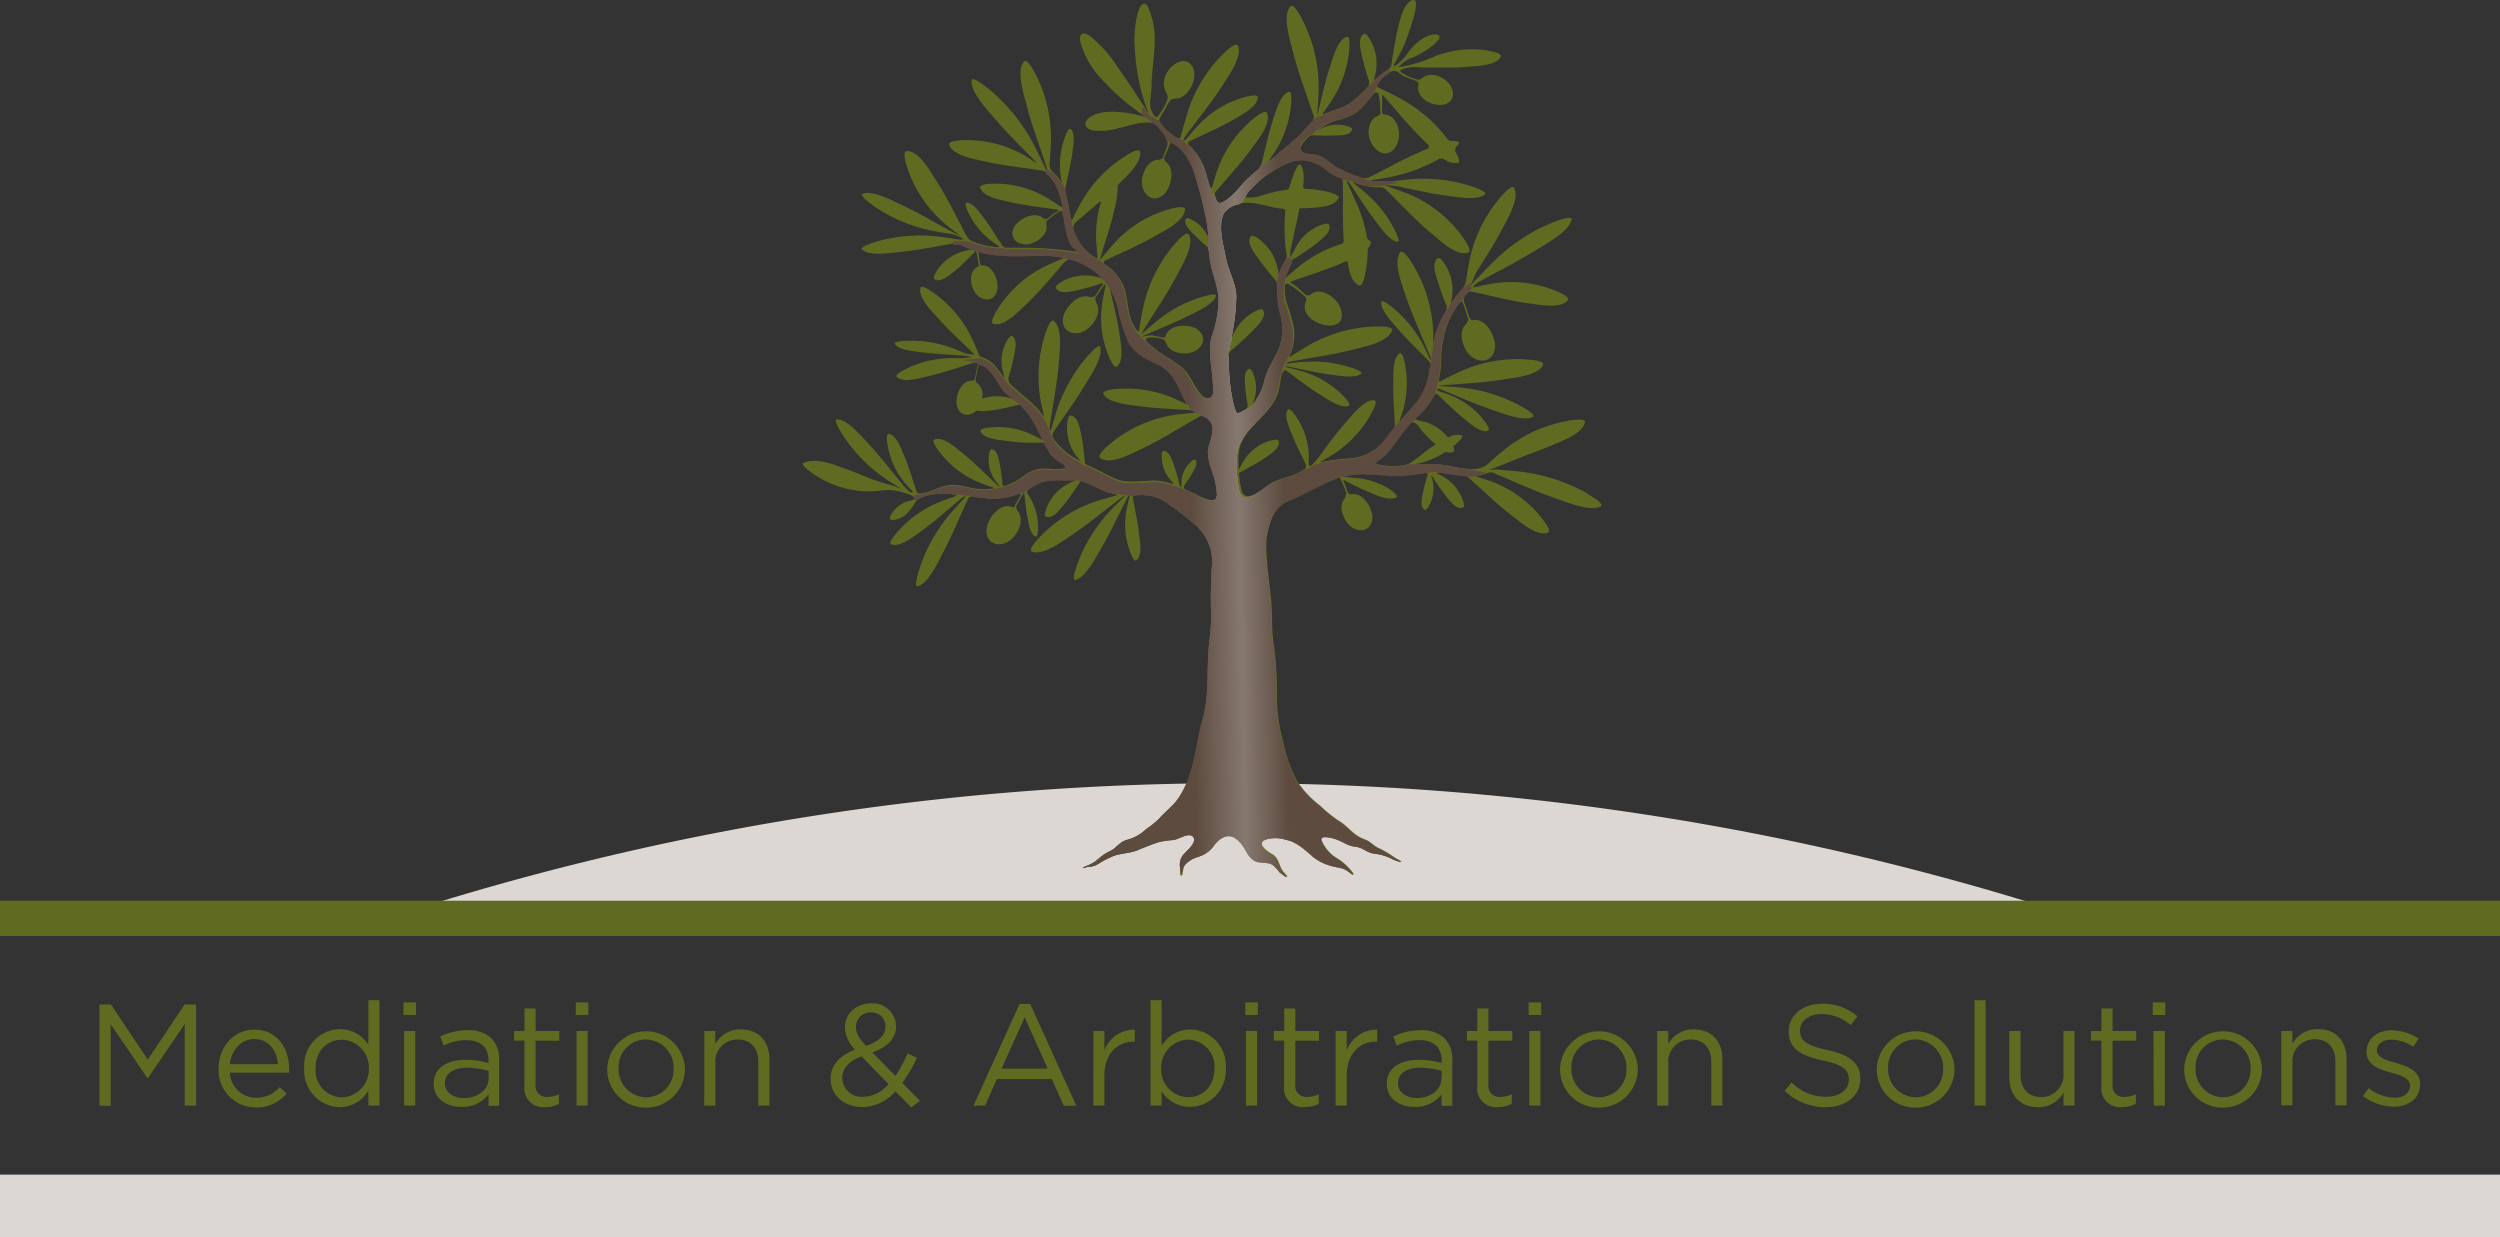 <svg xmlns="http://www.w3.org/2000/svg" xmlns:xlink="http://www.w3.org/1999/xlink" viewBox="0 0 398.41 197.19"><rect x="0" y="0" width="398.41" height="197.19" fill="#333333" stroke="none"/><defs><style>.cls-1{isolation:isolate;}.cls-2{fill:#ddd7d3;}.cls-3{fill:#606b21;}.cls-4{fill:url(#linear-gradient);}.cls-5,.cls-7{opacity:0.5;}.cls-5{mix-blend-mode:multiply;}.cls-6{fill:#5d4b3f;}</style><linearGradient id="linear-gradient" x1="189.71" y1="75.74" x2="204.36" y2="75.48" gradientUnits="userSpaceOnUse"><stop offset="0" stop-color="#5d4b3f"/><stop offset="0.53" stop-color="#fff"/><stop offset="1" stop-color="#5d4b3f"/></linearGradient></defs><title>Mediation&amp;amp;Arbitration_logo_F_OL</title><g class="cls-1"><g id="Layer_1" data-name="Layer 1"><g id="hdg_pres_footer.v1"><path class="cls-2" d="M323.57,143.84a433.13,433.13,0,0,0-253.95,0Z"/><path class="cls-3" d="M223.85,74.11a10.66,10.66,0,0,1-4.08-.07c-1.32-.24.28-.74,1.24-1.8,1.2-1.33,1.9-2.55,2.94-3.79.36-.43.82-1.35,1.43-1.09s.87.91,1.25,1.32a23.59,23.59,0,0,0,2.06,2.06l.11.1c-1.56.89-2.42,1.9-3.93,2.86a3.39,3.39,0,0,1-1,.41ZM196.26,62.87a30.27,30.27,0,0,1-.42-4.18,12.25,12.25,0,0,1,0-2.17,1.14,1.14,0,0,1,.32-.63,49.42,49.42,0,0,0,3.72-3.44c.52-.58,2-1.89,1.44-3-.23-.5-1.49.27-1.6.33A7.72,7.72,0,0,0,196.26,54l0,.09c0,.05,0-.08,0-.28.11-.62.22-1.24.31-1.88a29.24,29.24,0,0,0,.43-4.73c0-1.9-1.22-4-1.59-5.86-.44-2.24-1.37-5.25-.41-7.3a3.54,3.54,0,0,1,2.34-1.51c2.31-.75,5,.68,7.15.72a.34.34,0,0,1,.34.38,28.17,28.17,0,0,0-.07,4.27c0,.65.11,1.3.17,1.94,0,.32.12.63.13.95l0,.27-.19.44-.3.49a7.84,7.84,0,0,0-.68,1.52c-.06.2-.13.19-.16,0l-.07-.45a7.8,7.8,0,0,0-2.81-4.8c-.11-.08-1.24-1-1.54-.58-.68,1.05.54,2.57,1,3.23a46,46,0,0,0,3.06,3.86,1.11,1.11,0,0,1,.21.67A17.17,17.17,0,0,0,204,50a9,9,0,0,1-.27,5.78c-.8,1.74-1.78,3-2.24,4.91a7.83,7.83,0,0,1-1.68,3.49l-.14,0,.12-.3a5.75,5.75,0,0,0,0-4.1c0-.1-.39-1.14-.76-1-.83.41-.64,1.84-.62,2.42a29.67,29.67,0,0,0,.43,3.37.66.66,0,0,1-.26.59,7.61,7.61,0,0,1-1.3.67c-.59.24-1-2.5-1.11-3Zm2.24-31.49a3.57,3.57,0,0,1,.91-1.29,17.77,17.77,0,0,1,2.65-2.33c1.88-1.1,3.36-2.24,5.62-2.24a7.16,7.16,0,0,1,4.05,1.83,7.45,7.45,0,0,0,1.91,1,.61.61,0,0,1,.36.51c.07,3.18-.07,6.36.15,9.53a.48.48,0,0,1-.33.48,20.67,20.67,0,0,0-7,3.75c-.66.56-1.32,1.13-2,1.71-.16.14-.19.11-.15-.1l.09-.43a8.73,8.73,0,0,1,.34-.84c.19-.4.36-.8.57-1.2s.58-.53,1-.78c.75-.5,1.51-1,2.25-1.52.4-.29.79-.59,1.16-.91.57-.49,2.1-1.55,1.75-2.7-.15-.51-1.45.07-1.57.12a7.41,7.41,0,0,0-3.85,3.62c-.26.53-.54,1-.82,1.55.1-.44,0-.75.07-1.26.17-.73.34-1.61.5-2.34s.34-1.46.5-2.19l.43-2.15h.39c1.43-.07,5,0,5.82-1.57.38-.71-2.24-1.17-2.48-1.22A15.79,15.79,0,0,0,208,30.1a.34.34,0,0,1-.33-.38c.15-1.32.16-2.73-.39-3.44-.42-.54-1.22,1.79-1.3,2-.19.51-.36,1-.51,1.57a.61.61,0,0,1-.47.41,21.55,21.55,0,0,0-4.23,1,5.58,5.58,0,0,1-2.28.17c-.21,0-.12.12,0-.08Zm9.88-9.43a1.24,1.24,0,0,1,1.11-.38,33.93,33.93,0,0,0,3.65,0c.58,0,2,0,2.33-.9.13-.39-.94-.61-1-.64a5.75,5.75,0,0,0-4.06.53l-.22.12.08-.1a11.26,11.26,0,0,1,2.39-1.29A12.44,12.44,0,0,0,216.07,18a17,17,0,0,0,2.78-3l.23-.27.59.07A19.31,19.31,0,0,1,220,18c0,.21-.32.42-.51.5-1.4.6-1.69,2.63-1.07,4,.86,2,3,2.88,4.17.57.89-1.73.12-4.67-1.93-4.82a.41.41,0,0,1-.4-.37c0-.58,0-1.12,0-1.28,0-.36,0-.81,0-1.26,0-.21.06-.25.2-.09,2.12,2.4,4.12,4.88,6.42,7.12l.85.85-.08.41-1.11.49c-3,1.27-5.71,2.83-8.57,4.24l-.7.06a21.56,21.56,0,0,1-4.12-1.7c-1-.55-1.87-1.51-3-1.91-.75-.27-2.6,0-2.88-1-.15-.55.73-1.46,1.23-1.91ZM161,63.46h0a7.58,7.58,0,0,0-4.51.07,2.37,2.37,0,0,0-.77-2.48.57.57,0,0,1-.24-.55,18.13,18.13,0,0,1,.5-2.35c.11-.31.3-.25.55-.13,1.73.83,2.34,2.9,3.62,4.3A13.42,13.42,0,0,0,162,63.79l0,0c-.34-.12-.67-.24-1-.35Zm13.7-25v0c.05.83.13,1.66.21,2.48,0,.21-.1.28-.27.16a8,8,0,0,1-3.31-3.84c-.12-.34-.22-.68-.31-1l.19-.62c1.34-1.19,2.72-2.33,4.07-3.51l.17.11a18,18,0,0,0-.77,5.83c0,.21,0,.39,0,.4ZM253,78.66a28.7,28.7,0,0,0-11.23-3.55c-.82-.08-1.63-.15-2.45-.21a6.21,6.21,0,0,0-1.93,0l-.2,0,.21-.06c2.57-.93,4.53-1.83,7.1-2.77l.71-.26q.95-.36,1.88-.75c1.44-.62,5.1-1.88,5.49-3.75.17-.83-2.65-.25-2.91-.21a22.39,22.39,0,0,0-10.07,4.69c-.61.5-1.2,1-1.79,1.52a7.16,7.16,0,0,1-1.23,1,4,4,0,0,1-1.66.45,15.21,15.21,0,0,1-3.72-.48A20.61,20.61,0,0,0,229,74a14.73,14.73,0,0,0-1.91,0,10.78,10.78,0,0,1-1.27,0c-.21,0-.22-.05,0-.09l.34-.07A14.32,14.32,0,0,0,230.41,72a1.41,1.41,0,0,0,1.18,0c.26-.12.14-.53,0-.9l.4-.31c.11-.1,1.4-1.19,1-1.41a2.85,2.85,0,0,0-2.22.36,7.66,7.66,0,0,0-3.6-2.48,5.92,5.92,0,0,1-1.22-.31c-.61-.35-.81.19.44-1.07a11,11,0,0,0,2.17-2.85l.12-.26H229c1.49,1.38,2.9,2.84,4.49,4.09.76.6,2.51,2.22,3.66,1.78.51-.19-.62-1.59-.72-1.72a12.55,12.55,0,0,0-5.47-4c-.59-.22-1.17-.41-1.74-.61l-.29-.31.42-.05c2.94,1.17,5.78,2.48,8.81,3.49,1.37.46,4.66,1.78,6.1,1,.64-.34-1.65-1.58-1.86-1.7a25,25,0,0,0-9.83-3c-1-.1-2.06-.16-3.09-.23-.21,0-.21,0,0-.06,3.43-.33,6.87-.42,10.28-1,1.53-.25,5.32-.58,6.14-2.28.36-.75-2.47-.88-2.73-.9a22.08,22.08,0,0,0-10.75,2.07c-1,.46-1.91.94-2.86,1.43-.18.09-.29,0-.25-.19a18.71,18.71,0,0,0,.37-2.89,17,17,0,0,1,1.23-6.61,17.85,17.85,0,0,1,1.68-2.82L233,48c.33.64.65,2,1,2.87l-.25.66c-1.41,1.18-.78,3.53.23,4.78,1.24,1.54,3.72,1.74,4.22-.6.38-1.76-1.27-5-3.35-4.7a.59.59,0,0,1-.59-.25,8.34,8.34,0,0,1-.4-1.1c-.15-.5-.4-1.15-.6-1.72l.07-.62.53-.65a.7.7,0,0,1,.61-.21c3.12.64,6.2,1.5,9.36,1.91,1.42.18,4.86.91,6-.51.5-.63-2-1.54-2.21-1.63a18.56,18.56,0,0,0-10-1c-.9.16-1.79.36-2.68.56-.2,0-.26,0-.12-.2l.49-.46c.31-.21.67-.37,1-.55l1.8-1,.67-.35c1.23-.64,2.45-1.29,3.66-2l.66-.37q1-.58,2-1.2c1.41-.88,5-2.82,5.35-4.66.16-.81-2.6.31-2.86.4A28.69,28.69,0,0,0,237.72,42c-1.22,1.22-2.43,2.45-3.58,3.74l.23-.31c.46-.88.56-1.5,1.09-2.34l1.39-2.21c.92-1.48,1.82-3,2.62-4.52.72-1.4,2.73-4.7,1.84-6.39-.39-.75-2.2,1.49-2.38,1.69a22.43,22.43,0,0,0-4.78,10q-.19,1-.35,2c0,.21-.09.54-.12.74a3,3,0,0,1-.66,1.71c-.56.64-1.09,1.3-1.6,2-.12.17-.19.14-.15-.06s.08-.46.12-.69a7.44,7.44,0,0,0-1.09-5.19c-.07-.11-.81-1.32-1.22-1-.94.75-.29,2.49-.1,3.22a44.1,44.1,0,0,0,1.6,4.41l-.07.67a16.55,16.55,0,0,0-1.24,2.53,19.34,19.34,0,0,0-.77,2.47c0,.2-.09.2-.09,0,0-.45,0-.9,0-1.39a22.71,22.71,0,0,0-3.16-10.78c-.14-.23-1.6-2.76-2.11-2.07-1.16,1.55.32,5.19.81,6.7,1.11,3.4,2.65,6.61,4,9.92l.12.53-.18-.16c-.33-.69-.66-1.37-1-2.06a19.31,19.31,0,0,0-5-6.18c-.15-.11-1.7-1.4-1.77-.84-.14,1.26,1.77,3.24,2.5,4.1,1.71,2,3.6,3.76,5.42,5.67v.41a10.1,10.1,0,0,1-2.81,6.48c-.71.81-1.42,1.6-2.11,2.4l-.12-.07c.15-.44.3-.87.45-1.31a15.54,15.54,0,0,0,.47-7.7c0-.18-.39-2.14-.88-1.82-1.11.73-1,3.41-1,4.5-.07,2.35.16,4.68.25,7a1.15,1.15,0,0,1-.23.67c-.35.43-.7.86-1,1.31a8.3,8.3,0,0,1-6.31,3.3,30.76,30.76,0,0,0-4.21.56c-.2,0-.22,0,0-.09.56-.32,1.12-.65,1.69-1a18,18,0,0,0,6.2-6.47c.1-.19,1.27-2.2.6-2.28-1.54-.19-3.46,2.28-4.31,3.22-1,1.14-2,2.36-2.91,3.59-.53.7-1,1.41-1.54,2.11-.27.36-.54.7-.83,1l-.4.43-.24.1c-.14.05-.22,0-.23-.25,0-.53,0-1.06,0-1.59a11.67,11.67,0,0,0-2-6c-.09-.12-1-1.51-1.32-1.12-.71.89.23,2.89.55,3.73.67,1.78,1.58,3.45,2.38,5.17l-.17.53a13.19,13.19,0,0,1-1.4.77c-1.26.56-2.46.68-3.81,1.4-1.1.59-4.36,3.9-5,1a17.61,17.61,0,0,1-.35-2.49c1.46-.87,3-1.59,4.38-2.59.6-.44,2.19-1.36,1.95-2.52-.11-.51-1.43,0-1.55,0a7.35,7.35,0,0,0-4.1,3.27c-.25.42-.48.86-.72,1.29a20.68,20.68,0,0,1,0-2.47c.3-4.17,4.78-5.75,6.17-9.49a12.08,12.08,0,0,0,.51-2.42c0-.29.4-1.75.85-1.43,1.88,1.36,3.69,2.81,5.67,4,.93.57,3.1,2.14,4.32,1.62.54-.23-.91-1.6-1-1.73a15.52,15.52,0,0,0-6.65-3.83c-.72-.2-1.43-.37-2.13-.55-.2,0-.36-.12-.34-.15s.19,0,.39,0c2.3.45,4.57,1,6.91,1.3,1.12.15,3.82.67,4.8-.13.43-.35-1.49-1-1.66-1a19.1,19.1,0,0,0-7.52-.88l-.41,0c-.66.07-1.32.15-2,.23-.21,0-.35,0-.33-.06a.77.77,0,0,1,.41-.18c3.47-.68,7-1.13,10.38-2,1.54-.41,5.4-1.14,6.07-3,.3-.8-2.62-.64-2.89-.64a22.73,22.73,0,0,0-10.81,3.23c-.84.5-1.66,1-2.48,1.56h-.22l.09-.2a7.86,7.86,0,0,0,.68-4.3,27.86,27.86,0,0,0-1.2-4.21,7,7,0,0,1-.26-2.39c0-.34.16-.66.59-.48a18.75,18.75,0,0,1,2.59,2c.33.25.26.51.15.82-.68,1.86,1,3.1,2.45,3.58,2.07.69,4-.12,3.07-2.59-.62-1.66-3.27-3.57-4.88-2l-.54,0c-.49-.39-.92-.79-1-.88a6.34,6.34,0,0,0-1.53-1.12V44.9c2.7-1,5.44-1.78,8.07-2.93l.68-.29a.27.27,0,0,1,.4.23c.22,1.5.66,3.07,1.72,3.57.78.37,1.14-2.46,1.19-2.72a16.76,16.76,0,0,0,.24-2.78,1.35,1.35,0,0,1,.24-.67,1.8,1.8,0,0,0,.31-.67l-.24-.32a.56.56,0,0,1-.41-.43A22.47,22.47,0,0,0,216,32c-.43-1-.89-2-1.35-3l0-.29.36.36c1.41,2.07,2.68,4.18,4.2,6.16.69.89,2.22,3.17,3.49,3.3.56.06-.37-1.73-.45-1.9a19.09,19.09,0,0,0-4.7-5.94l-.31-.27c-.52-.43-1.06-.85-1.59-1.26l.06-.12.81.28a10.07,10.07,0,0,0,3.58.53,1.09,1.09,0,0,1,.65.26c2.49,2.38,4.8,5,7.46,7.15,1.19,1,3.91,3.63,5.76,3,.81-.29-.93-2.55-1.08-2.76a20,20,0,0,0-8.59-6.65l-1.52-.58L222,30l-.57-.21a4.45,4.45,0,0,0-.86-.29h.07a18.56,18.56,0,0,1,2.33.24c1.6.33,3.19.67,4.8,1,.9.16,1.8.31,2.71.43,1.43.19,4.89.86,6.15-.17.56-.46-1.91-1.23-2.13-1.31a24.91,24.91,0,0,0-10.16-1.08c-1,.1-1.95.22-2.92.34a11.77,11.77,0,0,1-2.75-.14c-.21,0-.21-.09,0-.12.82-.12,1.64-.25,2.51-.4a26.28,26.28,0,0,0,8.22-3l.63,0a3.28,3.28,0,0,0,2.27.69c.54-.1,0-1.16-.41-1.94l.1-.57c.42-.37.7-.73.4-.86a2.4,2.4,0,0,0-1.1-.15.73.73,0,0,1-.59-.27,23.16,23.16,0,0,0-7.52-6.48c-1.13-.6-2.29-1.17-3.44-1.73l-.35-.19a3.86,3.86,0,0,1,1.67-2,2,2,0,0,1,1.19-.5c.5.05.95.57,1.38.79s.89.38,1.34.56c.09,0,.45.16.85.33a.44.44,0,0,1,.23.51c-.45,2.09,2,3.43,3.81,3.21,2.07-.25,2.09-2.41.85-3.6-1-1-2.93-1.69-4.07-.62l-.55.27a8.68,8.68,0,0,1-2.47-1c-.44-.29-.76-.5-.06-.73.25-.09.69-.19.94-.26a8.14,8.14,0,0,1,1.86,0h1.91c1.26,0,2.53,0,3.79,0,.7,0,1.41-.06,2.11-.13,1.24-.12,4.31-.16,5-1.58.3-.63-2-.93-2.19-1a16.17,16.17,0,0,0-8.71,1.1,22.3,22.3,0,0,1-5.42,1.58,5.39,5.39,0,0,1,2.23-1.54c1.54-.56,4.65-2.68,4.32-3.4s-2,0-2.43.23a8.18,8.18,0,0,0-2.4,2.14,8.23,8.23,0,0,1-2.1,2.25l-.28.14-.08-.2c.52-.9,1-1.81,1.47-2.74.3-.61,3-7.47,1.74-7.62-.55-.06-1.24.82-1.46,1.23-1.23,2.32-2,8.47-2.16,9.24,0,.21-.4.55-.57.67a15.38,15.38,0,0,0-2,1.62l-.17-.1c.08-.29.15-.58.22-.87a7.44,7.44,0,0,0-.72-5.26c-.07-.11-.71-1.37-1.15-1.08-1,.68-.46,2.46-.33,3.2a43.51,43.51,0,0,0,1.27,4.5l-.16.63a29.32,29.32,0,0,1-2.48,2.33c-1.37,1.09-3.12,1.44-4.7,2.12l-.12-.15c.38-.52.76-1,1.13-1.58A17.91,17.91,0,0,0,215,8.17c0-.21.29-2.5-.36-2.31-1.47.44-2.24,3.44-2.64,4.63-.84,2.5-1.36,5.07-2,7.62-.05.2-.08.2-.07,0,.08-1.1.15-2.2.2-3.35a23.64,23.64,0,0,0-2.49-11.44c-.13-.24-1.45-3-2-2.31-1.32,1.53-.05,5.42.35,7,.9,3.63,2.27,7.09,3.41,10.65l-.18.6a20.17,20.17,0,0,0-1.69,1.89,42.28,42.28,0,0,1-3.46,3c-.56.51-1.16,1-1.76,1.46l-.07-.07c.2-.27.39-.55.59-.84a16.9,16.9,0,0,0,2.91-7.88c0-.2.27-2.36-.34-2.18-1.39.41-2.12,3.25-2.5,4.38-.81,2.42-1.3,4.9-1.94,7.37a1.33,1.33,0,0,1-.39.6A19,19,0,0,0,198,29.35a16.16,16.16,0,0,1-2,2.11c-2.12,1.71-2.07.55-2.38-.18l0-.59c2-2.37,4.12-4.62,5.92-7.13.83-1.17,3.11-3.87,2.38-5.54-.32-.74-2.3,1-2.49,1.18a18.62,18.62,0,0,0-5.6,8.41c-.25.78-.48,1.57-.7,2.36l-.25,0a16.7,16.7,0,0,1-.68-2.14A9.9,9.9,0,0,0,189.35,23l.06-.42c2.4-1.17,4.88-2.18,7.18-3.53,1.07-.63,3.83-2,3.84-3.53,0-.69-2.19,0-2.39.05A15.92,15.92,0,0,0,190.92,20l-.29.3c-.57.63-1.11,1.29-1.66,1.94l-.37.18.09-.41c2.07-2.85,4.32-5.54,6.2-8.52.84-1.33,3.13-4.44,2.4-6.21-.32-.78-2.33,1.29-2.51,1.47a22.41,22.41,0,0,0-5.64,9.57c-.32,1.11-.73,2.42-1,3.55-.05.2-.19.18-.39.14-.63-.12-.88-.55-1.5-1-.32-.25-1.68-1.47-1.49-2s.82-1.36,1-1.75c.35-.85.9-1.59,1.37-1.54,2.31.21,4.31-3.87,2.53-5.57-1.34-1.28-3.66.56-4.1,2.42A3.08,3.08,0,0,0,186,15c.22.67,0,1.44-1.41,3.47-.37.54-.84-.27-1.07-.77-.5-1.06,0-2.84,0-4,0-2.59.58-5.17.5-7.76A12.31,12.31,0,0,0,183,1.24c-.74-1.55-1.44-.07-1.71.91a18.37,18.37,0,0,0-.38,6.36,32,32,0,0,0,1.58,8.06c.19.54.39,1.08.6,1.62-1.6-2.5-3.19-5-4.93-7.42a20.57,20.57,0,0,0-4.51-5.07c-1.11-.76-1.75-.3-1.48,1a13.88,13.88,0,0,0,3.25,5.76,38.37,38.37,0,0,0,7.29,6.27,18.47,18.47,0,0,0-5.31-.93c-1.31,0-3.18.19-4.12,1.24-.7.78-.11,1.5.76,1.73a10,10,0,0,0,4.18-.34c1.85-.35,3.51-1.17,5.44-.82.71.13,1.23,1,1.67,1.54a2.19,2.19,0,0,1,.66,2.18c-.2.61-.47,1.2-.69,1.81-.07.2-.44.32-.65.32-1.72,0-2.65,2.07-2.67,3.57,0,1.84,1.64,3.45,3.38,2.06,1.31-1,2-4.37.34-5.36l-.21-.51c.18-.45.38-.86.44-1a8.47,8.47,0,0,0,.49-1.27c.05-.2.09-.35.12-.31l.06.06c1.73.68,2.92,2.41,3.7,4.41a62.4,62.4,0,0,1,1.89,7,22.52,22.52,0,0,1,.56,3.91c0,.21,0,.36,0,.29a5.76,5.76,0,0,0-2.59-3.18c-.09,0-1-.62-1.2-.25-.38.85.69,1.82,1.08,2.25a31.27,31.27,0,0,0,2.57,2.39,1.11,1.11,0,0,1,.31.63c0,.42.08.83.14,1.24.31,2.19,1.29,4.08,1.41,6.34a18.25,18.25,0,0,1-1.1,5.9c-.59,2.08-.1,4.25.08,6.36.06.73.13,1.47.17,2.2.09,1.6-1.34,1.66-2.22.65s-1.39-2.26-2.16-3.33c-1.05-1.45-2.94-2.31-4.36-3.32a20.29,20.29,0,0,1-1.92-1.54c-.64-.58-.36-.87.4-.87a6.16,6.16,0,0,1,2.14.34l.3.45c.42,1.58,2.56,2,3.95,1.63,1.73-.41,2.84-2.34,1.14-3.65-1.27-1-4.51-.9-5.08.87-.06.2-.18.41-.38.39-.4-.06-.86-.19-1.26-.25a3.56,3.56,0,0,0-1.69,0l-.21.11-.21,0,.28-.22c2.41-1.06,4.86-2,7.23-3.2,1.09-.56,3.83-1.75,4.21-3.08.17-.58-1.93.06-2.12.11a20.79,20.79,0,0,0-7.29,3.87l-.32.26c-.66.56-1.31,1.14-2,1.72l-.09-.07c1.86-3.08,3.93-6,5.6-9.2.74-1.41,2.81-4.75,1.91-6.48-.39-.76-2.25,1.5-2.42,1.7a22.75,22.75,0,0,0-4.92,10.15c-.23,1.13-.42,2.26-.61,3.39,0,.2-.17.24-.29.07a7.06,7.06,0,0,1-1-1.83c-.59-1.76-.52-3.63-1.21-5.37A8.13,8.13,0,0,0,175.91,42l0-.38c2.84-1.39,5.77-2.58,8.49-4.18,1.24-.72,4.42-2.26,4.44-4.08,0-.8-2.52,0-2.76.06a18.61,18.61,0,0,0-8.55,5.39c-.78.87-1.52,1.77-2.28,2.7l.09-.32c.73-2.55,1.64-5,2.21-7.63a14.85,14.85,0,0,0,.57-3.65.88.88,0,0,1,.07-.48l.1-.1c1-1,3.72-3.41,3.4-5.16-.14-.77-2.36.71-2.57.84a20.79,20.79,0,0,0-7,7.57c-.41.75-.79,1.51-1.18,2.28-.09.19-.2.17-.25,0-.26-1.28-.46-2.58-.78-3.82l-.11-.38a1.69,1.69,0,0,1,0-.73c.37-1.86.85-3.69,1.09-5.58.11-.89.55-3.05-.26-3.79-.35-.32-.89,1.23-.95,1.37a12.77,12.77,0,0,0-.61,6.29c0,.23.07.44.11.66s0,.21-.1,0l-.28-.36c-.18-.24-.37-.47-.57-.69a5.56,5.56,0,0,1-.78-.79,1.62,1.62,0,0,1-.17-1c.07-1.05.15-2.11.19-3.21A22.34,22.34,0,0,0,165.12,12c-.12-.23-1.37-2.82-1.93-2.19-1.25,1.44-.05,5.12.33,6.64.69,2.78,1.68,5.48,2.6,8.19l.46,1.37a5.1,5.1,0,0,0,.29.86l-.06.26-.06-.06a7.88,7.88,0,0,1-.59-1.18c-.43-.88-.86-1.76-1.33-2.68a28.62,28.62,0,0,0-7.38-9.12c-.21-.17-2.51-2.07-2.6-1.25-.21,1.86,2.6,4.8,3.68,6.06,2.11,2.48,4.41,4.7,6.66,7l-.05.07c-.49-.32-1-.63-1.53-1a18.51,18.51,0,0,0-9.69-2.64c-.24,0-2.89,0-2.65.74.55,1.73,4,2.27,5.42,2.6,3.1.74,6.29,1,9.44,1.53a1.65,1.65,0,0,1,.67.29c1.61,1.33,2.18,3.29,2.56,5.32,0,.2-.07.28-.25.16-.72-.47-1.44-.94-2.18-1.39l-.34-.19a15.9,15.9,0,0,0-8.09-2.12c-.21,0-2.51,0-2.3.65.47,1.5,3.5,2,4.7,2.26,2.53.6,5.13.86,7.7,1.25.21,0,.21.11,0,.21a7.83,7.83,0,0,0-.91.6c-.13.09-.48.39-.87.67l-.54-.09c-1.24-1.31-4.06.06-4.71,1.46-.86,1.85.92,3,2.56,2.58,1.33-.33,3-1.6,2.62-3.14a.72.72,0,0,1,.21-.66c.42-.28.65-.55,1.07-.84,1.06-.71,1.25-.85,1.53-.09a7.22,7.22,0,0,1,.2,1.16c.07.38.14.76.23,1.14a7.12,7.12,0,0,0,.92,2.6c.16.24,1.5,1.28,1.07,1.17a9.88,9.88,0,0,0-1.11-.18,55.75,55.75,0,0,0-8.18-.54c-.79,0-1.58,0-2.37,0a.82.82,0,0,1-.59-.33c-1-1.5-1.9-3.06-3-4.49-.52-.67-1.66-2.41-2.69-2.36-.45,0,.22,1.41.27,1.54a12,12,0,0,0,3.76,4.61c.37.27.73.52,1.09.77.17.12.14.2-.07.18-.55,0-1.09-.11-1.64-.21a10.63,10.63,0,0,1-1.74-.46,3,3,0,0,1-1.36-.67,10,10,0,0,1-1.09-1.94l-.35-.67-1.1-2.11c-.85-1.61-1.72-3.2-2.71-4.72-.84-1.29-2.66-4.62-4.61-4.55-.86,0,.13,2.71.21,3A20,20,0,0,0,151,36c.62.5,1.26,1,1.89,1.47l0,.06-.6-.29c-3-1.56-5.8-3.29-8.86-4.7-1.31-.6-4.41-2.27-5.92-1.66-.66.27,1.46,1.74,1.65,1.88a24.87,24.87,0,0,0,9.38,4l2,.38a9.69,9.69,0,0,1,1.67.31c1.46.54,1.85.91.12.65-.84-.13-1.68-.26-2.56-.37a24.94,24.94,0,0,0-10.19.81c-.22.07-2.72.78-2.18,1.26,1.23,1.07,4.73.49,6.17.34,2.59-.27,5.14-.77,7.7-1.22l1.07-.18a1.56,1.56,0,0,1,1.22.11l.35.18.7.28a1.68,1.68,0,0,1,.6.35c-.52.11-1,.23-1.58.37a7.34,7.34,0,0,0-4.25,3c-.07.11-.88,1.26-.41,1.5,1,.55,2.37-.73,3-1.18,1.28-1,2.37-2.24,3.56-3.36a8.36,8.36,0,0,1,.31,1.33c0,.29.1.58.16.87s-.28.36-.45.48c-1.17.85-.89,2.77-.21,3.87.86,1.39,2.86,1.8,3.51-.06.48-1.37-.49-4.12-2.16-4.18-.39,0-.45,0-.51-.36s-.12-.74-.14-.83c0-.29-.09-.68-.18-1L156,40c3.34.94,6.8.61,10.4.6a15.56,15.56,0,0,1,3.1.3c.2,0,.21.15,0,.23-.94.4-1.87.81-2.83,1.26A18.52,18.52,0,0,0,159.16,49c-.13.21-1.61,2.4-.84,2.62,1.75.5,4.12-2.11,5.16-3.08,1.27-1.19,2.44-2.48,3.59-3.78l1.74-2a4.88,4.88,0,0,1,1.43-1.41c.67-.31,1.38.1,2,.38a10.7,10.7,0,0,1,2,1.14,10,10,0,0,1,.87.72l.4.4.18.23-.16.1-.9-.23a7.44,7.44,0,0,0-5.26.72c-.11.07-1.37.71-1.08,1.15.68,1,2.46.46,3.2.33a35.68,35.68,0,0,0,4.1-1.15l.23.1a9.79,9.79,0,0,0-.76,1.09l-.59.9-.67.17c-1.85-.89-4.28,1.71-4.41,3.45-.17,2.31,2.19,2.8,3.76,1.7,1.29-.9,2.53-2.94,1.48-4.43l-.07-.69c.5-.69,1-1.49,1.39-2,.13-.16.27,0,.23.18-.17.78-.33,1.55-.47,2.34l-.05.38a15.68,15.68,0,0,0,.93,8.19c.08.19.88,2.31,1.41,1.89,1.21-1,.57-3.92.41-5.13-.33-2.43-1-4.8-1.51-7.2,0-.2,0-.22.11,0a11.49,11.49,0,0,1,1.1,2.74,26.74,26.74,0,0,0,1.73,5.55c1,1.9,2.92,2.72,4.74,3.61,2.44,1.2,3,3.24,4.13,5.5a5.46,5.46,0,0,0,.51.83l-.1.13c-.54-.27-1.09-.53-1.66-.79a19,19,0,0,0-9.27-1.67c-.22,0-2.66.16-2.34.8.73,1.45,4,1.7,5.32,1.9,2.91.43,5.84.48,8.77.72a1.51,1.51,0,0,1,.6.19c.13.08.07.16-.14.18-.94.09-1.88.18-2.86.3a20.81,20.81,0,0,0-10.37,4.45c-.21.18-2.56,2-1.81,2.5,1.69,1.14,5.13-.82,6.59-1.49,3.22-1.51,6.21-3.47,9.32-5.21l.67,0a2.11,2.11,0,0,1,1.33,2.36c-.08,1.17-.69,2.19-.71,3.39a8.84,8.84,0,0,0,.61,2.78,12.61,12.61,0,0,1,.83,3.82c0,2.12-2.86.33-3.63,0l-1.59-.73-.14-.46a23.8,23.8,0,0,0,1.48-2.26c.21-.4.84-1.34.4-1.92-.2-.25-.81.36-.86.42a4.53,4.53,0,0,0-1.38,2.92c0,.23,0,.46,0,.7s-.06.36-.11.34l-.19-.4a32.28,32.28,0,0,0-1-3.42c-.21-.54-.6-1.93-1.52-2-.41,0-.32,1.08-.32,1.18a5.77,5.77,0,0,0,1.67,3.76L187,77l-.08.14a10.41,10.41,0,0,0-3.15-.58,34.87,34.87,0,0,1-4.57.13c-1.57-.23-3.11-1.28-4.53-1.93-.55-.26-1.14-.53-1.73-.83-.23-1.65-.3-3.33-.69-4.95-.17-.72-.41-2.54-1.57-2.77-.51-.1-.6,1.3-.61,1.43a7.36,7.36,0,0,0,1.44,5c.21.28.44.56.67.84A11.84,11.84,0,0,1,168,70.1l-.26-.45.05-.66c1.77-2.64,3.66-5.15,5.29-7.91.74-1.25,2.73-4.19,2.27-5.76-.2-.69-1.89,1.28-2.05,1.46a25.06,25.06,0,0,0-5,9c-.28.89-.54,1.79-.79,2.69l-.21.08a1.68,1.68,0,0,1,0-.65c.48-3.42,1.19-6.79,1.44-10.24.11-1.54.66-5.31-.79-6.5-.64-.53-1.42,2.2-1.5,2.45a22.07,22.07,0,0,0-.47,10.94c.12.55.24,1.1.37,1.65,0,.2,0,.22-.12.05a10,10,0,0,0-1-1.26c-1.38-1.43-3-2.52-4.4-4l-.16-.64a38.79,38.79,0,0,0,1-4c.1-.64.52-2.2-.35-2.77-.38-.25-.92.86-1,1a6.43,6.43,0,0,0-.51,4.56c.07.28.14.54.22.81l.05.3-.05-.06c-1.18-1.52-1.71-2.65-3.62-3.3-.32-.11-.46-.46-.58-.8l-.28-.7c-.22-.49-.44-1-.68-1.48a18.66,18.66,0,0,0-5.92-7.13c-.18-.13-2.11-1.57-2.27-.88-.37,1.55,1.93,3.82,2.8,4.8,1.77,2,3.76,3.77,5.67,5.63.15.15.11.22-.1.18a5.92,5.92,0,0,0-.76-.1,3.56,3.56,0,0,1-1.07-.36l-1.36-.54a18.44,18.44,0,0,0-7.47-1.19c-.17,0-2.09.09-1.78.52.7,1,3.3,1.17,4.36,1.31,2,.26,3.93.34,5.9.47a13.78,13.78,0,0,1,2.13.31c-.72,0-1.47.2-2.2.16a16.79,16.79,0,0,0-8.19,1.59c-.18.09-2.15,1-1.68,1.41,1.07,1,3.85.12,5-.14,2.47-.56,4.84-1.42,7.26-2.15l.55-.07c.16,0,.26,0,.14.34a10.16,10.16,0,0,0-.33,1.21c0,.13-.11.59-.2,1.09,0,.2-.43.33-.64.33-1.67,0-2.64,2.79-2.16,4.16.56,1.58,2.1,1.5,3.06.57a6.68,6.68,0,0,0,2.22,0c1.64-.17,3.24-.66,4.87-1a11.67,11.67,0,0,1,1.78,2.22c.65,1,1.17,2.17,1.72,3.28l-.16.16c-.43-.24-.87-.47-1.31-.69A12.56,12.56,0,0,0,158,68.11c-.16,0-2,.14-1.75.65.46,1.14,2.84,1.31,3.8,1.46a29.74,29.74,0,0,0,6,.31c.58,0,.93,1,1.17,1.36a4.33,4.33,0,0,0,1.5,1.46s2,1,.71,1.34a8.5,8.5,0,0,1-2.28,0,5.43,5.43,0,0,0-4,1.14,9.26,9.26,0,0,1-3,1.6.31.31,0,0,1-.41-.27,29.65,29.65,0,0,0-.45-3.4c-.13-.57-.31-2-1.22-2.18-.4-.08-.47,1-.49,1.12a5.78,5.78,0,0,0,1.1,4c.16.23.34.45.51.66l.19.31-.32-.24c-1.89-1.75-3.67-3.62-5.68-5.22-.92-.73-3-2.71-4.45-2.18-.62.23.75,1.93.87,2.09a15.09,15.09,0,0,0,6.29,4.78l.38.16c.6.22,1.2.43,1.8.63.2.07.19.15,0,.17a12.92,12.92,0,0,1-1.75.09c-2,0-3.62-1-5.71-.56-1.25.24-2.82,1.15-4.24,1.28a.53.53,0,0,1-.5-.34c-.68-2-1.23-4-2.06-5.89-.38-.89-1.16-3.14-2.37-3.3-.54-.07-.21,1.69-.18,1.85a12.54,12.54,0,0,0,2.9,6.15c.37.43.75.83,1.12,1.23l-.11.18-.52-.26-.54-.52c-2-2.39-3.86-4.86-6-7.15-1-1.06-3.26-3.78-4.9-3.78-.72,0,.71,2.17.83,2.38a25.05,25.05,0,0,0,7.22,7.31c.8.53,1.61,1,2.43,1.55l.09.06-.39-.25a13.4,13.4,0,0,0-2.19-.74,31.4,31.4,0,0,1-4.4-1.58c-.8-.33-1.61-.64-2.43-.92-1.46-.51-4.14-1.75-6.49-.91-.78.28,1.76,1.94,2,2.08a15.4,15.4,0,0,0,10.37,2.35,7.8,7.8,0,0,1,2.1,0,12,12,0,0,1,1.84.47,4.52,4.52,0,0,1,1.2.5c.49.5-.4.6-.75.7a4.67,4.67,0,0,0-2.7,1.93c0,.07-.56.8-.26,1,.67.35,1.82-.31,2.22-.56A7.08,7.08,0,0,0,145.88,80c.81-1.25,4.89-1.63,6.53-1.08l0,.13c-.6.19-1.2.39-1.81.61a18.11,18.11,0,0,0-7.48,5c-.14.16-1.72,1.88-1.08,2.1,1.46.52,3.88-1.48,4.92-2.23,2.27-1.62,4.31-3.52,6.46-5.29l.44-.22-.11.29c-.69.74-1.37,1.49-2.07,2.28a25.87,25.87,0,0,0-5.21,9.23c-.07.23-.91,2.79-.18,2.6,1.64-.44,3.16-3.78,3.87-5.11,1.55-2.91,2.76-5.92,4.13-8.89a.55.55,0,0,1,.53-.3c1,.13,2,.28,3.13.35a10.67,10.67,0,0,0,4.27-.74l.51,0-.21.42c-.19.39-.58,1-.77,1.42s-.34.27-.64.17c-2-.61-4,2.29-3.9,4,.14,2.31,2.55,2.48,4,1.18,1.15-1.06,2.11-3.24.89-4.57l-.19-.61c.36-.69.79-1.46,1.09-2,.1-.18.21-.16.24,0,.18,1.37.29,2.75.58,4.1.15.68.38,2.39,1.21,2.67.37.13.38-1.17.39-1.29a9,9,0,0,0-1.19-4.76c-.19-.32-.37-.63-.57-.94l.12-.46c.72-.44,1.06-.75,1.64-1a5.44,5.44,0,0,1,1.75-.49c1.47-.17,3,0,4.45-.11-.39.17-.79.34-1.2.54a7.33,7.33,0,0,0-3.58,3.8c0,.12-.62,1.4-.12,1.55,1.13.34,2.18-1.17,2.67-1.73,1.07-1.24,1.9-2.67,2.9-4,1.95.58,3.6,1.8,5.57,2.19.2,0,.21.11,0,.16-.88.24-1.76.48-2.67.76a22,22,0,0,0-9.31,5.67c-.18.19-2.19,2.19-1.42,2.5,1.75.7,4.78-1.6,6.08-2.45,3-2,5.75-4.34,8.67-6.5l.08,0-.19.26c-.67.66-1.34,1.33-2,2a25,25,0,0,0-5.41,8.69c-.08.22-1,2.66-.29,2.5,1.6-.36,3.21-3.52,3.95-4.77,1.62-2.74,2.91-5.6,4.35-8.41l.29-.34c.07,0,.08.16,0,.36-.14.57-.28,1.14-.41,1.71a12.57,12.57,0,0,0,.45,6.81c.06.15.63,1.85,1.06,1.53,1-.73.56-3.08.46-4-.2-2-.68-4-1-6a.33.33,0,0,1,.31-.4l.92-.07a7.11,7.11,0,0,1,4.83,1.66,41.19,41.19,0,0,1,3.78,2.93,7.7,7.7,0,0,1,2.89,6.39,81.13,81.13,0,0,0-.14,8.46c0,1.83-.31,3.65-.44,5.47-.24,3.55.08,7.21-.9,10.67-1.23,4.38-1.33,9.2-4.08,13-.8,1.09-1.85,1.81-2.89,3a14.12,14.12,0,0,1-2.08,1.68,7,7,0,0,1-3.1,1.73c-1.08.28-1.76,1.35-2.52,1.71-2.27,1.07-1.75,1.65-4.12,2.52-.25.09-.45.3-.22.22,1.07-.39,1.28.05,2.62-.84a13.1,13.1,0,0,1,1.75-.9c1-.58,3-.59,4.12-1.06,1.37-.58,1.92-.78,3.34-1.29a13,13,0,0,1,2.56-.38c.43-.08,1.46-.58,1.88-.69,1.22-.34,1.71.47,1.09,1.41-.44.67-1.09,1.19-1.6,1.81a2.53,2.53,0,0,0-.35,1.89c0,.24.05,1.79.25,1.08a7.69,7.69,0,0,1,.25-1.22,3.2,3.2,0,0,1,1.06-1c.76-.57,1.77-.59,2.53-1.17a4.29,4.29,0,0,0,1.11-1c.56-.9,2.22-2.56,3.82-1.2,1.45,1.16,1.4,2.5,2.69,3.35.9.59,2.14.16,3,.71a6.82,6.82,0,0,1,1.11,1.17c.09.09,2,1.59.68.16-1-1-.64-2.26-2.1-3.07-.7-.39-2.59-1.74-.65-2.33a5.36,5.36,0,0,1,3.12.08c1.75.29,3.24,1.82,4.46,2.84a8.25,8.25,0,0,0,2.92,1.36c.52.16,1.33.23,1.83.44a5.3,5.3,0,0,1,1.14.75c.88.64-.3-.72-.76-1.17a8.16,8.16,0,0,0-1.48-1.17,6,6,0,0,1-1.88-1.71,5.91,5.91,0,0,1-.58-1c-.64-1.36,2.11-.48,2.25-.43,1.5.53,1.7,1,3.27,1.22,1.33.2,1.56,1,3.36,1.15a7.71,7.71,0,0,1,2.57.9c1.82.67,1.32.36.17-.25a17.58,17.58,0,0,0-2.43-1.47c-.81-.28-1.52-1.15-2.23-1.4-2.19-.77-2.55-2-4.46-3.13a21.72,21.72,0,0,1-2.82-2.31,15.53,15.53,0,0,1-3.65-3.88,20.06,20.06,0,0,1-1.91-4.89c-.26-.95-.48-1.9-.7-2.86a29,29,0,0,1-.65-5.37,55.19,55.19,0,0,0-.42-8.24c-.46-2.39-.26-4.84-.47-7.26-.25-2.82-.69-5.57-.79-8.4a10.28,10.28,0,0,1,.32-3.11c.56-2.08,1.09-3.69,3.6-4.73s4.86-2.53,7.5-3.5l.33.06a20,20,0,0,1,1,2.33l-.17.79c-1.17,1.16-.44,3.21.55,4.27,1.22,1.3,3.46,1.31,3.75-.83.22-1.6-1.47-4.4-3.31-4a.58.58,0,0,1-.58-.3c-.17-.41-.29-.78-.33-.88s-.2-.57-.34-.89,0-.23.25-.09c1.38.69,2.73,1.42,4.22,2,.8.31,2.64,1.21,3.88.69.54-.23-.64-1.06-.74-1.14a11.7,11.7,0,0,0-5.77-2L214.28,76c-.21,0-.21-.07,0-.1a11.37,11.37,0,0,1,4-.39c.37.06,1.39.06,1.76.08,1.33.09,1.62.18,2.91.17s2.93-.34,4.27-.4a.26.26,0,0,1,.28.35,27.8,27.8,0,0,0-.8,3.14c-.09.55-.44,1.89.3,2.37.33.21.79-.74.83-.82a5.53,5.53,0,0,0,.44-3.92c-.06-.22-.12-.44-.18-.66l.1,0a35.62,35.62,0,0,0,2.38,3.41c.46.54,1.45,2,2.54,1.68.48-.14-.05-1.37-.1-1.49a7,7,0,0,0-3.4-3.67l-.48-.23c-.19-.09-.17-.16,0-.16a17.13,17.13,0,0,1,2.53.2c.52.08,1.05.15,1.6.19a1.2,1.2,0,0,1,.4.06c2.54,2.17,4.88,4.57,7.55,6.57,1.14.86,3.78,3.19,5.46,2.5.74-.3-1-2.32-1.12-2.51a18.56,18.56,0,0,0-8.26-5.78c-.71-.25-1.43-.47-2.15-.7-.2-.06-.19-.11,0-.13a9.25,9.25,0,0,0,1.3-.18c.32-.07.61-.23.93-.29a1.64,1.64,0,0,1,1,.22c.66.3,1.34.58,2,.86l.69.3c1.45.62,2.9,1.24,4.37,1.82.88.35,1.77.69,2.67,1,1.57.54,5.33,2.09,7,1.21.73-.39-1.88-1.83-2.11-2Z"/><path class="cls-4" d="M234.28,74.76a20.21,20.21,0,0,1-3.16-.47A20.54,20.54,0,0,0,229,74a13.58,13.58,0,0,0-1.58,0,1,1,0,0,1-.32,0h0a10.81,10.81,0,0,1-1.27,0,.36.36,0,0,1-.15,0h-.42c-.33,0-.66.06-1,.06a3.94,3.94,0,0,1-.45.15,10.66,10.66,0,0,1-4.08-.07c-1.32-.24.28-.74,1.24-1.8,1.2-1.33,1.9-2.55,2.94-3.79a5.27,5.27,0,0,1,.85-1,1,1,0,0,1,.37-.37,1,1,0,0,1,.25-.29c0-.07.29-.25.9-.87a11,11,0,0,0,2.17-2.85l.12-.26h0a2.67,2.67,0,0,1,.17-.52l.1-.22,0-.06h0v0c.12-.38.25-.77.33-1.15,0,0,0-.07,0-.1a.26.26,0,0,1,0-.12,18.53,18.53,0,0,0,.37-2.89,17.06,17.06,0,0,1,1.23-6.61,17.75,17.75,0,0,1,1.68-2.82l.11-.08h0a2.81,2.81,0,0,1,.62-.77h0l0-.14.53-.65a.55.55,0,0,1,.14-.12,4.89,4.89,0,0,1,.57-.6l.13-.18v0s0,0,0,0a3.24,3.24,0,0,0-.15-.45l-.42.45.23-.31c.05-.1.09-.19.13-.28s0-.11-.07-.16l-1.2.83a2.44,2.44,0,0,1-.2.28c-.55.63-1.08,1.28-1.57,2a1.26,1.26,0,0,1-.28.34h0a1.13,1.13,0,0,1-.13.46,1.19,1.19,0,0,1-.5.48v.1a16.41,16.41,0,0,0-1.24,2.53,19.19,19.19,0,0,0-.61,1.88c-.16,1.49-.38,3-.62,4.44a1.08,1.08,0,0,1-.13.36,10.16,10.16,0,0,1-2.77,6.11c-.71.81-1.42,1.6-2.11,2.4h0a.91.91,0,0,1-.21.18,1,1,0,0,1-.27.33,1.08,1.08,0,0,1-.23.34l-.14.14-.11.08a1,1,0,0,1-.13.22c-.35.43-.7.86-1,1.31a8.3,8.3,0,0,1-6.31,3.3,37.94,37.94,0,0,0-3.79.48c-.55.21-1.11.38-1.67.54a1,1,0,0,1-.38.2.85.85,0,0,1-.54.33l-.45.07h0l0,.06a13.32,13.32,0,0,1-1.4.77c-1.26.56-2.46.68-3.81,1.4-1.1.59-4.36,3.9-5,1a17.43,17.43,0,0,1-.34-2.42v0a1.67,1.67,0,0,1,0-.76,20.27,20.27,0,0,1,0-2.31c.3-4.17,4.78-5.75,6.17-9.49a12.13,12.13,0,0,0,.51-2.42,4.34,4.34,0,0,1,.4-1.2,1.51,1.51,0,0,1,.07-.47,7.91,7.91,0,0,1,.92-1.91h0l.09-.2a7.84,7.84,0,0,0,.69-4.3,27.68,27.68,0,0,0-1.2-4.21,7,7,0,0,1-.26-2.39.83.83,0,0,1,.1-.37,4.24,4.24,0,0,1,.19-1,.48.48,0,0,1,0-.13l.1-.43a8.76,8.76,0,0,1,.34-.84c.19-.4.36-.8.57-1.2a1,1,0,0,1,.11-.15,4.31,4.31,0,0,1-.09-.68h0l-.11.21a1.4,1.4,0,0,0,0-.21h-.31L205,41v.11l-.19.44-.3.49a7.9,7.9,0,0,0-.68,1.52c0,.14-.09.17-.12.1a1.25,1.25,0,0,1-.07.35c0,.06,0,.13,0,.19s-.06.34-.06.33a2.4,2.4,0,0,0,0,.27.94.94,0,0,1-.08.44,1,1,0,0,1,0,.24A17.23,17.23,0,0,0,204,50a9,9,0,0,1-.27,5.78c-.8,1.74-1.78,3-2.24,4.91a8.52,8.52,0,0,1-1.27,3,1.22,1.22,0,0,1-.29.51,3.89,3.89,0,0,1-1.25,1l0,0a7.57,7.57,0,0,1-1.3.67c-.59.24-1-2.5-1.11-3a30.19,30.19,0,0,1-.42-4.18,11.37,11.37,0,0,1,0-1.61,1.27,1.27,0,0,1,.09-1.36,7.74,7.74,0,0,1,.18-1.08c.07-.28.16-.55.24-.83l-.09.21,0,.09c0,.05,0-.08,0-.28.11-.62.22-1.24.31-1.88a29.12,29.12,0,0,0,.43-4.73c0-1.9-1.22-4-1.59-5.86-.44-2.24-1.37-5.25-.41-7.3a3.54,3.54,0,0,1,2.34-1.51l.07,0,.18-.14.35-.23,0,0,0,0,.12-.12,0,0,.05-.08,0-.05a1.32,1.32,0,0,1,.28-.46,3.57,3.57,0,0,1,.9-1.27A17.81,17.81,0,0,1,202,27.76c1.89-1.1,3.37-2.24,5.62-2.24a7.17,7.17,0,0,1,4.05,1.83,7.39,7.39,0,0,0,1.91,1,.56.56,0,0,1,.21.16,3.52,3.52,0,0,1,.55.18l.23,0v0l0,0a3.55,3.55,0,0,1,1.19.37l.65.23c.2.08.41.13.61.19a14.47,14.47,0,0,0,1.48.17,10.35,10.35,0,0,0,2.19-.13l-.18-.05h.07l.26,0c.69-.11,1.37-.25,2.07-.37a16,16,0,0,0-2-.23h-.83a5.36,5.36,0,0,1-3.1-.54,21.48,21.48,0,0,1-4-1.68c-1-.55-1.87-1.51-3-1.91-.75-.27-2.6,0-2.88-1-.15-.55.73-1.46,1.23-1.91a1.43,1.43,0,0,1,.61-.36,6.72,6.72,0,0,1,1.17-.89l.07-.08a11.25,11.25,0,0,1,2.39-1.29A12.44,12.44,0,0,0,216,18a15.61,15.61,0,0,0,2.63-2.84c.14-.24.29-.48.42-.72a3.62,3.62,0,0,1,.35-.52l-.05,0a3.85,3.85,0,0,1,1.67-2l.35-.23,0-.06a3.46,3.46,0,0,1,.11-.5l-.25-.07-.22.18a15.46,15.46,0,0,0-2,1.62,3.84,3.84,0,0,1-1,.94l0,.09a29.4,29.4,0,0,1-2.48,2.33c-1.34,1.07-3.06,1.43-4.62,2.09a1.05,1.05,0,0,1-.6.22,2.43,2.43,0,0,1-.35.11,1,1,0,0,1-.41.23.85.85,0,0,1-.16.23l-.1.13a.81.81,0,0,1-.24.2,21.93,21.93,0,0,0-1.64,1.85,42.19,42.19,0,0,1-3.46,3c-.56.51-1.16,1-1.76,1.46l-.06-.06a1.21,1.21,0,0,1-.33.18,3.3,3.3,0,0,1-.62.37l-.33.25v0a1.31,1.31,0,0,1-.39.6A19.23,19.23,0,0,0,198,29.35a16.09,16.09,0,0,1-2,2.11c-2.12,1.71-2.07.55-2.38-.18v0a1.53,1.53,0,0,1-.61-1.08,1,1,0,0,1,0-.17h-.07a16.88,16.88,0,0,1-.68-2.14,9.93,9.93,0,0,0-2.62-4.6,3,3,0,0,1-.83-.56c-.12-.11-.23-.23-.35-.34l0,0-.06,0a1.14,1.14,0,0,1-.5-.31h-.08c-.63-.12-.88-.55-1.5-1a6.33,6.33,0,0,1-1.4-1.54,1,1,0,0,1-.3-.33,1.32,1.32,0,0,1-.46-.25l-.14-.12-.16-.12-.2-.12-.13,0a1.12,1.12,0,0,1-.82-.91l0-.08L182,17.1a3.69,3.69,0,0,1-.07,1.13l.51.37.19.13.15.11.3.23a5.47,5.47,0,0,1,.67.56l0,0c.61.24,1.07,1,1.46,1.47a3,3,0,0,1,.7,1.23.85.85,0,0,1,.2.1l.27.22s0-.07,0-.05l.06.06c1.73.68,2.92,2.41,3.7,4.41a62.31,62.31,0,0,1,1.89,7,19.94,19.94,0,0,1,.5,3.22,1.31,1.31,0,0,1,0,.23c0,.15,0,.31,0,.46s0,.36,0,.29h0c0,.18,0,.37,0,.56a2.75,2.75,0,0,0,0,.46,1.42,1.42,0,0,1,0,.46h0a1.05,1.05,0,0,1,.13.37c0,.42.08.83.14,1.24.31,2.19,1.29,4.08,1.41,6.34a18.22,18.22,0,0,1-1.1,5.9c-.59,2.08-.09,4.25.08,6.36.06.73.13,1.47.17,2.2.09,1.6-1.34,1.66-2.22.65s-1.39-2.26-2.16-3.33c-1.05-1.45-2.94-2.31-4.36-3.32a20.19,20.19,0,0,1-1.92-1.54,1.73,1.73,0,0,1-.23-.25l-.13-.09a3.91,3.91,0,0,1-.54-.57h0a4,4,0,0,0-.52-.55.87.87,0,0,1-.28-.44,7,7,0,0,1-.95-1.81c-.59-1.76-.52-3.63-1.21-5.37A8.14,8.14,0,0,0,175.86,42v0a3.66,3.66,0,0,1-.55-.44l-.06,0v0h0a.92.92,0,0,1-.49-.31.28.28,0,0,1-.13-.05,8,8,0,0,1-3.31-3.84c-.12-.34-.22-.68-.31-1l0-.07a1.61,1.61,0,0,1-.1-.21,3.59,3.59,0,0,1-.16-1s-.07-.06-.08-.15c-.26-1.28-.46-2.58-.78-3.82l-.11-.38a1.66,1.66,0,0,1-.06-.36,5.73,5.73,0,0,1-.21-.79.36.36,0,0,1,0-.05v0h0l-.22-.24a1.35,1.35,0,0,1-.13-.18c0,.05,0,0-.12-.09l-.28-.36a8.8,8.8,0,0,0-.57-.69c-.18-.2-.42-.36-.61-.57a1.12,1.12,0,0,1-.64-.45h-.09s0,0,0,0a1.62,1.62,0,0,1-.1.49c0,.06-.06.12-.09.17l.1.07c1.61,1.33,2.18,3.29,2.56,5.32a.18.18,0,0,1,0,.17s0,0,0,.05a1,1,0,0,1,0,.26s0,0,0,.05l0,.05a.57.57,0,0,1,0,.07l0,.11a.87.87,0,0,1,0,.36,1.88,1.88,0,0,1,.09.2,7.32,7.32,0,0,1,.2,1.16c.07.38.14.76.23,1.14a7.09,7.09,0,0,0,.92,2.6c.16.24,1.5,1.28,1.07,1.17a9.86,9.86,0,0,0-1.11-.18,55.75,55.75,0,0,0-8.18-.54c-.79,0-1.58,0-2.37,0a.7.7,0,0,1-.25-.07h0l-.21,0a3.31,3.31,0,0,1-.65,0h-.08c-.55,0-1.09-.11-1.64-.21a10.56,10.56,0,0,1-1.74-.46,7.61,7.61,0,0,1-.89-.33l-.16,0c-.35-.11-.71-.11-1.06-.22l-.11,0-.13,0h0c0,.1-.34.11-1.13,0l-.1,0v.28c0,.14,0,.27,0,.4l.14,0a1.56,1.56,0,0,1,1.22.11l.35.18.7.28a1.7,1.7,0,0,1,.42.21,3.58,3.58,0,0,1,1.3.39c3.27.87,6.66.56,10.18.55a15.55,15.55,0,0,1,3.1.3.24.24,0,0,1,.12.06,4.33,4.33,0,0,1,.95.19,1.3,1.3,0,0,1,.28.14,4.29,4.29,0,0,1,1.39.47,10.69,10.69,0,0,1,2,1.14,10,10,0,0,1,.87.72l.4.4.18.23,0,0a3.38,3.38,0,0,1,1,1.21l.05.08a1.08,1.08,0,0,1,.25.41.34.34,0,0,1,.08.11,11.55,11.55,0,0,1,1.1,2.74,26.74,26.74,0,0,0,1.73,5.55c1,1.9,2.92,2.72,4.74,3.61,2.44,1.2,3,3.24,4.13,5.5a5.21,5.21,0,0,0,.42.7,3.1,3.1,0,0,1,.53.64l.23.36.1.11,0,0a1.16,1.16,0,0,1,.21.16,1.3,1.3,0,0,1,.31.13l0,0a1.58,1.58,0,0,1,.27.09,4.44,4.44,0,0,1,.7.41,1,1,0,0,1,.41.19,2.11,2.11,0,0,1,1.32,2.36c-.08,1.17-.69,2.19-.71,3.39a8.76,8.76,0,0,0,.61,2.78,12.65,12.65,0,0,1,.83,3.82c0,2.12-2.86.33-3.63,0-.53-.25-1.06-.5-1.59-.73v0a1,1,0,0,1-.48-.22l-.13,0h0v0c-.27-.09-.53-.21-.79-.33a1.13,1.13,0,0,1-.47-.11,10.24,10.24,0,0,0-3-.53,34.9,34.9,0,0,1-4.57.13c-1.57-.23-3.11-1.28-4.53-1.93l-1.49-.71a3.31,3.31,0,0,1-1.42-.75,12.33,12.33,0,0,1-3.44-2.69,3.56,3.56,0,0,1-.32-.42l-.07-.1-.26-.45v-.08h0a4.86,4.86,0,0,1-.62-1.46c0-.07,0-.14-.07-.2a3.54,3.54,0,0,1-.27-.61c-.15-.27-.3-.54-.43-.83l-.06-.16s-.05,0-.13-.09a10,10,0,0,0-1-1.26c-1.22-1.26-2.63-2.27-3.89-3.47a3.37,3.37,0,0,1-1.06-1.17,1.1,1.1,0,0,1-.17-.3l0,.2-.05-.06c-1.18-1.52-1.71-2.65-3.62-3.3l-.08,0-.1,0c-.26,0-.53,0-.79,0a1.11,1.11,0,0,1-.49.11h-.09l-.2,0-1.05.1.38.11a3.89,3.89,0,0,1,.83.18,3.48,3.48,0,0,1,1.68.63l.08,0c1.73.83,2.34,2.9,3.62,4.3a12.24,12.24,0,0,0,1.77,1.42l0,0,.06,0,0,0h0a1,1,0,0,1,.16.19,3.26,3.26,0,0,1,.57.52,11.62,11.62,0,0,1,1.69,2.11c.65,1,1.17,2.17,1.72,3.28h0a1.12,1.12,0,0,1,.2.44,1.16,1.16,0,0,1,.19.46,5.86,5.86,0,0,1,.68,1.08,4.32,4.32,0,0,0,1.5,1.46s2,1,.71,1.34a8.51,8.51,0,0,1-2.28,0,5.42,5.42,0,0,0-4,1.14,9.26,9.26,0,0,1-3,1.6.3.3,0,0,1-.17,0h0a5.26,5.26,0,0,0-.59.13l0,.06-.07-.05a7.05,7.05,0,0,1-.91.2.22.22,0,0,1-.14.05,12.93,12.93,0,0,1-1.75.09c-2,0-3.62-1-5.71-.56-1.17.23-2.63,1-4,1.24a.92.92,0,0,1-.23.08,3.22,3.22,0,0,1-.38,0l-.11,0h0l-.21.06a3.6,3.6,0,0,1-.42.24l.09.07c.19.19.17.32.07.42.14,0,.28,0,.42,0l.16,0c1.16-.92,4.28-1.22,5.9-.85l.24,0c.81,0,1.6.24,2.41.23a1.1,1.1,0,0,1,.56.14c.87.11,1.75.23,2.67.29a10.67,10.67,0,0,0,4.27-.74h.14a.89.89,0,0,1,.36-.16,3.59,3.59,0,0,0,.54-.14l.05,0,0,0,.06,0a1.39,1.39,0,0,1,.48-.34,16.1,16.1,0,0,1,1.5-.95,5.43,5.43,0,0,1,1.75-.49c1.47-.17,3,0,4.45-.11h0a1.22,1.22,0,0,1,.55.07l.17.08c1.48.45,2.79,1.25,4.2,1.78,1.15.17,2.34.3,3.45.53l0,0s0,0,0,.05h0l.62,0a.34.34,0,0,1,.19-.07l.92-.07a7.11,7.11,0,0,1,4.83,1.66,41.26,41.26,0,0,1,3.78,2.93,7.7,7.7,0,0,1,2.89,6.39,81.27,81.27,0,0,0-.14,8.46c0,1.83-.31,3.65-.44,5.47-.24,3.55.08,7.21-.9,10.67-1.23,4.38-1.33,9.2-4.08,13-.8,1.09-1.85,1.81-2.89,3a14.27,14.27,0,0,1-2.08,1.68,7,7,0,0,1-3.1,1.73c-1.08.28-1.76,1.35-2.53,1.71-2.27,1.07-1.74,1.65-4.11,2.52-.25.09-.45.3-.22.22,1.07-.39,1.28.05,2.62-.84a13.07,13.07,0,0,1,1.75-.9c1-.58,3-.59,4.12-1.06,1.37-.58,1.92-.78,3.34-1.29a13,13,0,0,1,2.56-.38c.43-.08,1.46-.58,1.88-.69,1.22-.34,1.71.47,1.09,1.41-.44.67-1.09,1.19-1.6,1.81a2.54,2.54,0,0,0-.36,1.89c0,.24.05,1.79.25,1.08a7.63,7.63,0,0,1,.25-1.22,3.22,3.22,0,0,1,1.06-1c.77-.57,1.77-.59,2.53-1.17a4.28,4.28,0,0,0,1.11-1c.56-.9,2.22-2.56,3.82-1.2,1.45,1.16,1.41,2.5,2.7,3.35.9.59,2.14.16,3,.71a6.94,6.94,0,0,1,1.11,1.17c.09.09,2,1.59.68.16-1-1-.64-2.26-2.1-3.07-.7-.39-2.59-1.74-.65-2.33a5.35,5.35,0,0,1,3.12.08c1.75.29,3.24,1.82,4.46,2.84a8.25,8.25,0,0,0,2.92,1.36c.52.16,1.33.23,1.83.44a5.32,5.32,0,0,1,1.14.75c.88.64-.3-.72-.76-1.17a8.15,8.15,0,0,0-1.48-1.17,6,6,0,0,1-2.46-2.73c-.64-1.36,2.11-.48,2.25-.43,1.5.53,1.7,1,3.27,1.22,1.33.2,1.56,1,3.36,1.15a7.72,7.72,0,0,1,2.57.9c1.82.67,1.32.36.17-.25a17.51,17.51,0,0,0-2.43-1.47c-.81-.28-1.52-1.15-2.23-1.4-2.19-.77-2.55-2-4.46-3.13a21.84,21.84,0,0,1-2.81-2.31,15.52,15.52,0,0,1-3.65-3.88,20,20,0,0,1-1.91-4.89c-.26-.95-.48-1.9-.7-2.86a28.76,28.76,0,0,1-.65-5.37,55.25,55.25,0,0,0-.42-8.24c-.46-2.39-.26-4.84-.47-7.26-.25-2.82-.69-5.57-.79-8.4a10.25,10.25,0,0,1,.32-3.11c.56-2.08,1.09-3.69,3.6-4.73s4.76-2.46,7.34-3.43a.93.93,0,0,1,.29-.12l.22,0h0a1,1,0,0,1,.61-.15h0a11.37,11.37,0,0,1,4-.39c.37.06,1.39.06,1.76.08,1.33.09,1.62.18,2.92.17s2.7-.29,4-.38l.28-.08a5.58,5.58,0,0,1,3.07.06c.47,0,1,.08,1.44.16s1.05.15,1.6.19a1.2,1.2,0,0,1,.4.06l.07.06h1.09l.28,0c-.15-.05-.13-.1.06-.11a9.22,9.22,0,0,0,1.3-.18h0c.11-.11.22-.22.34-.33A18.11,18.11,0,0,1,234.28,74.76Z"/><g class="cls-5"><path class="cls-6" d="M234.28,74.76a20.21,20.21,0,0,1-3.16-.47A20.54,20.54,0,0,0,229,74a13.58,13.58,0,0,0-1.58,0,1,1,0,0,1-.32,0h0a10.81,10.81,0,0,1-1.27,0,.36.36,0,0,1-.15,0h-.42c-.33,0-.66.06-1,.06a3.94,3.94,0,0,1-.45.15,10.66,10.66,0,0,1-4.08-.07c-1.32-.24.28-.74,1.24-1.8,1.2-1.33,1.9-2.55,2.94-3.79a5.27,5.27,0,0,1,.85-1,1,1,0,0,1,.37-.37,1,1,0,0,1,.25-.29c0-.07.29-.25.9-.87a11,11,0,0,0,2.17-2.85l.12-.26h0a2.67,2.67,0,0,1,.17-.52l.1-.22,0-.06h0v0c.12-.38.25-.77.33-1.15,0,0,0-.07,0-.1a.26.26,0,0,1,0-.12,18.53,18.53,0,0,0,.37-2.89,17.06,17.06,0,0,1,1.23-6.61,17.75,17.75,0,0,1,1.68-2.82l.11-.08h0a2.81,2.81,0,0,1,.62-.77h0l0-.14.53-.65a.55.55,0,0,1,.14-.12,4.89,4.89,0,0,1,.57-.6l.13-.18v0s0,0,0,0a3.24,3.24,0,0,0-.15-.45l-.42.45.23-.31c.05-.1.09-.19.13-.28s0-.11-.07-.16l-1.2.83a2.44,2.44,0,0,1-.2.28c-.55.63-1.08,1.28-1.57,2a1.26,1.26,0,0,1-.28.34h0a1.13,1.13,0,0,1-.13.46,1.19,1.19,0,0,1-.5.48v.1a16.41,16.41,0,0,0-1.24,2.53,19.19,19.19,0,0,0-.61,1.88c-.16,1.49-.38,3-.62,4.44a1.08,1.08,0,0,1-.13.36,10.16,10.16,0,0,1-2.77,6.11c-.71.81-1.42,1.6-2.11,2.4h0a.91.91,0,0,1-.21.18,1,1,0,0,1-.27.33,1.08,1.08,0,0,1-.23.34l-.14.14-.11.08a1,1,0,0,1-.13.22c-.35.43-.7.86-1,1.31a8.3,8.3,0,0,1-6.31,3.3,37.94,37.94,0,0,0-3.79.48c-.55.21-1.11.38-1.67.54a1,1,0,0,1-.38.2.85.85,0,0,1-.54.33l-.45.07h0l0,.06a13.32,13.32,0,0,1-1.4.77c-1.26.56-2.46.68-3.81,1.4-1.1.59-4.36,3.9-5,1a17.43,17.43,0,0,1-.34-2.42v0a1.67,1.67,0,0,1,0-.76,20.27,20.27,0,0,1,0-2.31c.3-4.17,4.78-5.75,6.17-9.49a12.13,12.13,0,0,0,.51-2.42,4.34,4.34,0,0,1,.4-1.2,1.51,1.51,0,0,1,.07-.47,7.91,7.91,0,0,1,.92-1.91h0l.09-.2a7.84,7.84,0,0,0,.69-4.3,27.68,27.68,0,0,0-1.2-4.21,7,7,0,0,1-.26-2.39.83.83,0,0,1,.1-.37,4.24,4.24,0,0,1,.19-1,.48.48,0,0,1,0-.13l.1-.43a8.76,8.76,0,0,1,.34-.84c.19-.4.36-.8.57-1.2a1,1,0,0,1,.11-.15,4.31,4.31,0,0,1-.09-.68h0l-.11.21a1.4,1.4,0,0,0,0-.21h-.31L205,41v.11l-.19.44-.3.49a7.9,7.9,0,0,0-.68,1.52c0,.14-.09.17-.12.1a1.25,1.25,0,0,1-.07.35c0,.06,0,.13,0,.19s-.06.34-.06.33a2.4,2.4,0,0,0,0,.27.94.94,0,0,1-.08.44,1,1,0,0,1,0,.24A17.23,17.23,0,0,0,204,50a9,9,0,0,1-.27,5.78c-.8,1.74-1.78,3-2.24,4.91a8.52,8.52,0,0,1-1.27,3,1.22,1.22,0,0,1-.29.51,3.89,3.89,0,0,1-1.25,1l0,0a7.57,7.57,0,0,1-1.3.67c-.59.24-1-2.5-1.11-3a30.19,30.19,0,0,1-.42-4.18,11.37,11.37,0,0,1,0-1.61,1.27,1.27,0,0,1,.09-1.36,7.74,7.74,0,0,1,.18-1.08c.07-.28.16-.55.24-.83l-.09.21,0,.09c0,.05,0-.08,0-.28.11-.62.22-1.24.31-1.88a29.12,29.12,0,0,0,.43-4.73c0-1.9-1.22-4-1.59-5.86-.44-2.24-1.37-5.25-.41-7.3a3.54,3.54,0,0,1,2.34-1.51l.07,0,.18-.14.35-.23,0,0,0,0,.12-.12,0,0,.05-.08,0-.05a1.32,1.32,0,0,1,.28-.46,3.57,3.57,0,0,1,.9-1.27A17.81,17.81,0,0,1,202,27.76c1.89-1.1,3.37-2.24,5.62-2.24a7.17,7.17,0,0,1,4.05,1.83,7.39,7.39,0,0,0,1.91,1,.56.56,0,0,1,.21.16,3.52,3.52,0,0,1,.55.18l.23,0v0l0,0a3.55,3.55,0,0,1,1.19.37l.65.23c.2.08.41.13.61.19a14.47,14.47,0,0,0,1.48.17,10.35,10.35,0,0,0,2.19-.13l-.18-.05h.07l.26,0c.69-.11,1.37-.25,2.07-.37a16,16,0,0,0-2-.23h-.83a5.36,5.36,0,0,1-3.1-.54,21.48,21.48,0,0,1-4-1.68c-1-.55-1.87-1.51-3-1.91-.75-.27-2.6,0-2.88-1-.15-.55.73-1.46,1.23-1.91a1.43,1.43,0,0,1,.61-.36,6.72,6.72,0,0,1,1.17-.89l.07-.08a11.25,11.25,0,0,1,2.39-1.29A12.44,12.44,0,0,0,216,18a15.61,15.61,0,0,0,2.63-2.84c.14-.24.29-.48.42-.72a3.62,3.62,0,0,1,.35-.52l-.05,0a3.85,3.85,0,0,1,1.67-2l.35-.23,0-.06a3.46,3.46,0,0,1,.11-.5l-.25-.07-.22.18a15.46,15.46,0,0,0-2,1.62,3.84,3.84,0,0,1-1,.94l0,.09a29.4,29.4,0,0,1-2.48,2.33c-1.34,1.07-3.06,1.43-4.62,2.09a1.05,1.05,0,0,1-.6.22,2.43,2.43,0,0,1-.35.11,1,1,0,0,1-.41.23.85.85,0,0,1-.16.23l-.1.13a.81.81,0,0,1-.24.2,21.93,21.93,0,0,0-1.64,1.85,42.19,42.19,0,0,1-3.46,3c-.56.51-1.16,1-1.76,1.46l-.06-.06a1.21,1.21,0,0,1-.33.18,3.3,3.3,0,0,1-.62.37l-.33.25v0a1.31,1.31,0,0,1-.39.6A19.23,19.23,0,0,0,198,29.35a16.09,16.09,0,0,1-2,2.11c-2.12,1.71-2.07.55-2.38-.18v0a1.53,1.53,0,0,1-.61-1.08,1,1,0,0,1,0-.17h-.07a16.88,16.88,0,0,1-.68-2.14,9.93,9.93,0,0,0-2.62-4.6,3,3,0,0,1-.83-.56c-.12-.11-.23-.23-.35-.34l0,0-.06,0a1.14,1.14,0,0,1-.5-.31h-.08c-.63-.12-.88-.55-1.5-1a6.33,6.33,0,0,1-1.4-1.54,1,1,0,0,1-.3-.33,1.32,1.32,0,0,1-.46-.25l-.14-.12-.16-.12-.2-.12-.13,0a1.12,1.12,0,0,1-.82-.91l0-.08L182,17.1a3.69,3.69,0,0,1-.07,1.13l.51.37.19.13.15.11.3.23a5.47,5.47,0,0,1,.67.56l0,0c.61.24,1.07,1,1.46,1.47a3,3,0,0,1,.7,1.23.85.85,0,0,1,.2.1l.27.22s0-.07,0-.05l.06.06c1.73.68,2.92,2.41,3.7,4.41a62.31,62.31,0,0,1,1.89,7,19.94,19.94,0,0,1,.5,3.22,1.31,1.31,0,0,1,0,.23c0,.15,0,.31,0,.46s0,.36,0,.29h0c0,.18,0,.37,0,.56a2.75,2.75,0,0,0,0,.46,1.42,1.42,0,0,1,0,.46h0a1.05,1.05,0,0,1,.13.37c0,.42.08.83.14,1.24.31,2.19,1.29,4.08,1.41,6.34a18.22,18.22,0,0,1-1.1,5.9c-.59,2.08-.09,4.25.08,6.36.06.73.13,1.47.17,2.2.09,1.6-1.34,1.66-2.22.65s-1.39-2.26-2.16-3.33c-1.05-1.45-2.94-2.31-4.36-3.32a20.19,20.19,0,0,1-1.92-1.54,1.73,1.73,0,0,1-.23-.25l-.13-.09a3.91,3.91,0,0,1-.54-.57h0a4,4,0,0,0-.52-.55.87.87,0,0,1-.28-.44,7,7,0,0,1-.95-1.81c-.59-1.76-.52-3.63-1.21-5.37A8.14,8.14,0,0,0,175.86,42v0a3.66,3.66,0,0,1-.55-.44l-.06,0v0h0a.92.92,0,0,1-.49-.31.28.28,0,0,1-.13-.05,8,8,0,0,1-3.31-3.84c-.12-.34-.22-.68-.31-1l0-.07a1.61,1.61,0,0,1-.1-.21,3.59,3.59,0,0,1-.16-1s-.07-.06-.08-.15c-.26-1.28-.46-2.58-.78-3.82l-.11-.38a1.66,1.66,0,0,1-.06-.36,5.73,5.73,0,0,1-.21-.79.36.36,0,0,1,0-.05v0h0l-.22-.24a1.35,1.35,0,0,1-.13-.18c0,.05,0,0-.12-.09l-.28-.36a8.8,8.8,0,0,0-.57-.69c-.18-.2-.42-.36-.61-.57a1.12,1.12,0,0,1-.64-.45h-.09s0,0,0,0a1.62,1.62,0,0,1-.1.49c0,.06-.06.12-.09.17l.1.07c1.61,1.33,2.18,3.29,2.56,5.32a.18.18,0,0,1,0,.17s0,0,0,.05a1,1,0,0,1,0,.26s0,0,0,.05l0,.05a.57.57,0,0,1,0,.07l0,.11a.87.87,0,0,1,0,.36,1.88,1.88,0,0,1,.09.2,7.32,7.32,0,0,1,.2,1.16c.07.38.14.76.23,1.14a7.09,7.09,0,0,0,.92,2.6c.16.24,1.5,1.28,1.07,1.17a9.86,9.86,0,0,0-1.11-.18,55.75,55.75,0,0,0-8.18-.54c-.79,0-1.58,0-2.37,0a.7.7,0,0,1-.25-.07h0l-.21,0a3.31,3.31,0,0,1-.65,0h-.08c-.55,0-1.09-.11-1.64-.21a10.56,10.56,0,0,1-1.74-.46,7.61,7.61,0,0,1-.89-.33l-.16,0c-.35-.11-.71-.11-1.06-.22l-.11,0-.13,0h0c0,.1-.34.11-1.13,0l-.1,0v.28c0,.14,0,.27,0,.4l.14,0a1.56,1.56,0,0,1,1.22.11l.35.18.7.28a1.7,1.7,0,0,1,.42.21,3.58,3.58,0,0,1,1.3.39c3.27.87,6.66.56,10.18.55a15.55,15.55,0,0,1,3.1.3.24.24,0,0,1,.12.06,4.33,4.33,0,0,1,.95.19,1.3,1.3,0,0,1,.28.14,4.29,4.29,0,0,1,1.39.47,10.69,10.69,0,0,1,2,1.14,10,10,0,0,1,.87.72l.4.4.18.23,0,0a3.38,3.38,0,0,1,1,1.21l.05.08a1.08,1.08,0,0,1,.25.41.34.34,0,0,1,.08.11,11.55,11.55,0,0,1,1.1,2.74,26.74,26.74,0,0,0,1.73,5.55c1,1.9,2.92,2.72,4.74,3.61,2.44,1.2,3,3.24,4.13,5.5a5.21,5.21,0,0,0,.42.7,3.1,3.1,0,0,1,.53.64l.23.36.1.11,0,0a1.16,1.16,0,0,1,.21.16,1.3,1.3,0,0,1,.31.13l0,0a1.58,1.58,0,0,1,.27.09,4.44,4.44,0,0,1,.7.41,1,1,0,0,1,.41.19,2.11,2.11,0,0,1,1.32,2.36c-.08,1.17-.69,2.19-.71,3.39a8.76,8.76,0,0,0,.61,2.78,12.65,12.65,0,0,1,.83,3.82c0,2.12-2.86.33-3.63,0-.53-.25-1.06-.5-1.59-.73v0a1,1,0,0,1-.48-.22l-.13,0h0v0c-.27-.09-.53-.21-.79-.33a1.13,1.13,0,0,1-.47-.11,10.24,10.24,0,0,0-3-.53,34.9,34.9,0,0,1-4.57.13c-1.57-.23-3.11-1.28-4.53-1.93l-1.49-.71a3.31,3.31,0,0,1-1.42-.75,12.33,12.33,0,0,1-3.44-2.69,3.56,3.56,0,0,1-.32-.42l-.07-.1-.26-.45v-.08h0a4.86,4.86,0,0,1-.62-1.46c0-.07,0-.14-.07-.2a3.54,3.54,0,0,1-.27-.61c-.15-.27-.3-.54-.43-.83l-.06-.16s-.05,0-.13-.09a10,10,0,0,0-1-1.26c-1.22-1.26-2.63-2.27-3.89-3.47a3.37,3.37,0,0,1-1.06-1.17,1.1,1.1,0,0,1-.17-.3l0,.2-.05-.06c-1.18-1.52-1.71-2.65-3.62-3.3l-.08,0-.1,0c-.26,0-.53,0-.79,0a1.11,1.11,0,0,1-.49.11h-.09l-.2,0-1.05.1.38.11a3.89,3.89,0,0,1,.83.18,3.48,3.48,0,0,1,1.68.63l.08,0c1.73.83,2.34,2.9,3.62,4.3a12.24,12.24,0,0,0,1.77,1.42l0,0,.06,0,0,0h0a1,1,0,0,1,.16.19,3.26,3.26,0,0,1,.57.52,11.62,11.62,0,0,1,1.69,2.11c.65,1,1.17,2.17,1.72,3.28h0a1.12,1.12,0,0,1,.2.44,1.16,1.16,0,0,1,.19.46,5.86,5.86,0,0,1,.68,1.08,4.32,4.32,0,0,0,1.5,1.46s2,1,.71,1.34a8.51,8.51,0,0,1-2.28,0,5.42,5.42,0,0,0-4,1.14,9.26,9.26,0,0,1-3,1.6.3.3,0,0,1-.17,0h0a5.26,5.26,0,0,0-.59.13l0,.06-.07-.05a7.05,7.05,0,0,1-.91.2.22.22,0,0,1-.14.05,12.93,12.93,0,0,1-1.75.09c-2,0-3.62-1-5.71-.56-1.17.23-2.63,1-4,1.24a.92.92,0,0,1-.23.08,3.22,3.22,0,0,1-.38,0l-.11,0h0l-.21.06a3.6,3.6,0,0,1-.42.24l.09.07c.19.19.17.32.07.42.14,0,.28,0,.42,0l.16,0c1.16-.92,4.28-1.22,5.9-.85l.24,0c.81,0,1.6.24,2.41.23a1.1,1.1,0,0,1,.56.14c.87.11,1.75.23,2.67.29a10.67,10.67,0,0,0,4.27-.74h.14a.89.89,0,0,1,.36-.16,3.59,3.59,0,0,0,.54-.14l.05,0,0,0,.06,0a1.39,1.39,0,0,1,.48-.34,16.1,16.1,0,0,1,1.5-.95,5.43,5.43,0,0,1,1.75-.49c1.47-.17,3,0,4.45-.11h0a1.22,1.22,0,0,1,.55.07l.17.08c1.48.45,2.79,1.25,4.2,1.78,1.15.17,2.34.3,3.45.53l0,0s0,0,0,.05h0l.62,0a.34.34,0,0,1,.19-.07l.92-.07a7.11,7.11,0,0,1,4.83,1.66,41.26,41.26,0,0,1,3.78,2.93,7.7,7.7,0,0,1,2.89,6.39,81.27,81.27,0,0,0-.14,8.46c0,1.83-.31,3.65-.44,5.47-.24,3.55.08,7.21-.9,10.67-1.23,4.38-1.33,9.2-4.08,13-.8,1.09-1.85,1.81-2.89,3a14.27,14.27,0,0,1-2.08,1.68,7,7,0,0,1-3.1,1.73c-1.08.28-1.76,1.35-2.53,1.71-2.27,1.07-1.74,1.65-4.11,2.52-.25.09-.45.3-.22.22,1.07-.39,1.28.05,2.62-.84a13.07,13.07,0,0,1,1.75-.9c1-.58,3-.59,4.12-1.06,1.37-.58,1.92-.78,3.34-1.29a13,13,0,0,1,2.56-.38c.43-.08,1.46-.58,1.88-.69,1.22-.34,1.71.47,1.09,1.41-.44.67-1.09,1.19-1.6,1.81a2.54,2.54,0,0,0-.36,1.89c0,.24.05,1.79.25,1.08a7.63,7.63,0,0,1,.25-1.22,3.22,3.22,0,0,1,1.06-1c.77-.57,1.77-.59,2.53-1.17a4.28,4.28,0,0,0,1.11-1c.56-.9,2.22-2.56,3.82-1.2,1.45,1.16,1.41,2.5,2.7,3.35.9.59,2.14.16,3,.71a6.94,6.94,0,0,1,1.11,1.17c.09.09,2,1.59.68.16-1-1-.64-2.26-2.1-3.07-.7-.39-2.59-1.74-.65-2.33a5.35,5.35,0,0,1,3.12.08c1.75.29,3.24,1.82,4.46,2.84a8.25,8.25,0,0,0,2.92,1.36c.52.16,1.33.23,1.83.44a5.32,5.32,0,0,1,1.14.75c.88.64-.3-.72-.76-1.17a8.15,8.15,0,0,0-1.48-1.17,6,6,0,0,1-2.46-2.73c-.64-1.36,2.11-.48,2.25-.43,1.5.53,1.7,1,3.27,1.22,1.33.2,1.56,1,3.36,1.15a7.72,7.72,0,0,1,2.57.9c1.82.67,1.32.36.17-.25a17.51,17.51,0,0,0-2.43-1.47c-.81-.28-1.52-1.15-2.23-1.4-2.19-.77-2.55-2-4.46-3.13a21.84,21.84,0,0,1-2.81-2.31,15.52,15.52,0,0,1-3.65-3.88,20,20,0,0,1-1.91-4.89c-.26-.95-.48-1.9-.7-2.86a28.76,28.76,0,0,1-.65-5.37,55.25,55.25,0,0,0-.42-8.24c-.46-2.39-.26-4.84-.47-7.26-.25-2.82-.69-5.57-.79-8.4a10.25,10.25,0,0,1,.32-3.11c.56-2.08,1.09-3.69,3.6-4.73s4.76-2.46,7.34-3.43a.93.93,0,0,1,.29-.12l.22,0h0a1,1,0,0,1,.61-.15h0a11.37,11.37,0,0,1,4-.39c.37.06,1.39.06,1.76.08,1.33.09,1.62.18,2.92.17s2.7-.29,4-.38l.28-.08a5.58,5.58,0,0,1,3.07.06c.47,0,1,.08,1.44.16s1.05.15,1.6.19a1.2,1.2,0,0,1,.4.06l.07.06h1.09l.28,0c-.15-.05-.13-.1.06-.11a9.22,9.22,0,0,0,1.3-.18h0c.11-.11.22-.22.34-.33A18.11,18.11,0,0,1,234.28,74.76Z"/></g><g class="cls-7"><path class="cls-6" d="M234.28,74.76a20.21,20.21,0,0,1-3.16-.47A20.54,20.54,0,0,0,229,74a13.58,13.58,0,0,0-1.58,0,1,1,0,0,1-.32,0h0a10.81,10.81,0,0,1-1.27,0,.36.36,0,0,1-.15,0h-.42c-.33,0-.66.06-1,.06a3.94,3.94,0,0,1-.45.15,10.66,10.66,0,0,1-4.08-.07c-1.32-.24.28-.74,1.24-1.8,1.2-1.33,1.9-2.55,2.94-3.79a5.27,5.27,0,0,1,.85-1,1,1,0,0,1,.37-.37,1,1,0,0,1,.25-.29c0-.07.29-.25.9-.87a11,11,0,0,0,2.17-2.85l.12-.26h0a2.67,2.67,0,0,1,.17-.52l.1-.22,0-.06h0v0c.12-.38.25-.77.33-1.15,0,0,0-.07,0-.1a.26.26,0,0,1,0-.12,18.53,18.53,0,0,0,.37-2.89,17.06,17.06,0,0,1,1.23-6.61,17.75,17.75,0,0,1,1.68-2.82l.11-.08h0a2.81,2.81,0,0,1,.62-.77h0l0-.14.53-.65a.55.55,0,0,1,.14-.12,4.89,4.89,0,0,1,.57-.6l.13-.18v0s0,0,0,0a3.24,3.24,0,0,0-.15-.45l-.42.45.23-.31c.05-.1.09-.19.13-.28s0-.11-.07-.16l-1.2.83a2.44,2.44,0,0,1-.2.28c-.55.63-1.08,1.28-1.57,2a1.26,1.26,0,0,1-.28.34h0a1.13,1.13,0,0,1-.13.46,1.19,1.19,0,0,1-.5.48v.1a16.41,16.41,0,0,0-1.24,2.53,19.19,19.19,0,0,0-.61,1.88c-.16,1.49-.38,3-.62,4.44a1.08,1.08,0,0,1-.13.36,10.16,10.16,0,0,1-2.77,6.11c-.71.81-1.42,1.6-2.11,2.4h0a.91.91,0,0,1-.21.18,1,1,0,0,1-.27.33,1.08,1.08,0,0,1-.23.34l-.14.14-.11.08a1,1,0,0,1-.13.22c-.35.43-.7.86-1,1.31a8.3,8.3,0,0,1-6.31,3.3,37.94,37.94,0,0,0-3.79.48c-.55.21-1.11.38-1.67.54a1,1,0,0,1-.38.2.85.85,0,0,1-.54.33l-.45.07h0l0,.06a13.32,13.32,0,0,1-1.4.77c-1.26.56-2.46.68-3.81,1.4-1.1.59-4.36,3.9-5,1a17.43,17.43,0,0,1-.34-2.42v0a1.67,1.67,0,0,1,0-.76,20.27,20.27,0,0,1,0-2.31c.3-4.17,4.78-5.75,6.17-9.49a12.13,12.13,0,0,0,.51-2.42,4.34,4.34,0,0,1,.4-1.2,1.51,1.51,0,0,1,.07-.47,7.91,7.91,0,0,1,.92-1.91h0l.09-.2a7.84,7.84,0,0,0,.69-4.3,27.68,27.68,0,0,0-1.2-4.21,7,7,0,0,1-.26-2.39.83.83,0,0,1,.1-.37,4.24,4.24,0,0,1,.19-1,.48.48,0,0,1,0-.13l.1-.43a8.76,8.76,0,0,1,.34-.84c.19-.4.36-.8.57-1.2a1,1,0,0,1,.11-.15,4.31,4.31,0,0,1-.09-.68h0l-.11.21a1.4,1.4,0,0,0,0-.21h-.31L205,41v.11l-.19.44-.3.49a7.9,7.9,0,0,0-.68,1.52c0,.14-.09.17-.12.1a1.25,1.25,0,0,1-.07.35c0,.06,0,.13,0,.19s-.06.34-.06.33a2.4,2.4,0,0,0,0,.27.94.94,0,0,1-.08.44,1,1,0,0,1,0,.24A17.23,17.23,0,0,0,204,50a9,9,0,0,1-.27,5.78c-.8,1.74-1.78,3-2.24,4.91a8.52,8.52,0,0,1-1.27,3,1.22,1.22,0,0,1-.29.51,3.89,3.89,0,0,1-1.25,1l0,0a7.57,7.57,0,0,1-1.3.67c-.59.24-1-2.5-1.11-3a30.19,30.19,0,0,1-.42-4.18,11.37,11.37,0,0,1,0-1.61,1.27,1.27,0,0,1,.09-1.36,7.74,7.74,0,0,1,.18-1.08c.07-.28.16-.55.24-.83l-.09.21,0,.09c0,.05,0-.08,0-.28.11-.62.22-1.24.31-1.88a29.12,29.12,0,0,0,.43-4.73c0-1.9-1.22-4-1.59-5.86-.44-2.24-1.37-5.25-.41-7.3a3.54,3.54,0,0,1,2.34-1.51l.07,0,.18-.14.35-.23,0,0,0,0,.12-.12,0,0,.05-.08,0-.05a1.32,1.32,0,0,1,.28-.46,3.57,3.57,0,0,1,.9-1.27A17.81,17.81,0,0,1,202,27.76c1.89-1.1,3.37-2.24,5.62-2.24a7.17,7.17,0,0,1,4.05,1.83,7.39,7.39,0,0,0,1.91,1,.56.56,0,0,1,.21.16,3.52,3.52,0,0,1,.55.18l.23,0v0l0,0a3.55,3.55,0,0,1,1.19.37l.65.23c.2.08.41.13.61.19a14.47,14.47,0,0,0,1.48.17,10.35,10.35,0,0,0,2.19-.13l-.18-.05h.07l.26,0c.69-.11,1.37-.25,2.07-.37a16,16,0,0,0-2-.23h-.83a5.36,5.36,0,0,1-3.1-.54,21.48,21.48,0,0,1-4-1.68c-1-.55-1.87-1.51-3-1.91-.75-.27-2.6,0-2.88-1-.15-.55.73-1.46,1.23-1.91a1.43,1.43,0,0,1,.61-.36,6.72,6.72,0,0,1,1.17-.89l.07-.08a11.25,11.25,0,0,1,2.39-1.29A12.44,12.44,0,0,0,216,18a15.61,15.61,0,0,0,2.63-2.84c.14-.24.29-.48.42-.72a3.62,3.62,0,0,1,.35-.52l-.05,0a3.85,3.85,0,0,1,1.67-2l.35-.23,0-.06a3.46,3.46,0,0,1,.11-.5l-.25-.07-.22.18a15.46,15.46,0,0,0-2,1.62,3.84,3.84,0,0,1-1,.94l0,.09a29.4,29.4,0,0,1-2.48,2.33c-1.34,1.07-3.06,1.43-4.62,2.09a1.05,1.05,0,0,1-.6.22,2.43,2.43,0,0,1-.35.11,1,1,0,0,1-.41.23.85.85,0,0,1-.16.23l-.1.13a.81.81,0,0,1-.24.2,21.93,21.93,0,0,0-1.64,1.85,42.19,42.19,0,0,1-3.46,3c-.56.51-1.16,1-1.76,1.46l-.06-.06a1.21,1.21,0,0,1-.33.18,3.3,3.3,0,0,1-.62.37l-.33.25v0a1.31,1.31,0,0,1-.39.6A19.23,19.23,0,0,0,198,29.35a16.09,16.09,0,0,1-2,2.11c-2.12,1.71-2.07.55-2.38-.18v0a1.53,1.53,0,0,1-.61-1.08,1,1,0,0,1,0-.17h-.07a16.88,16.88,0,0,1-.68-2.14,9.93,9.93,0,0,0-2.62-4.6,3,3,0,0,1-.83-.56c-.12-.11-.23-.23-.35-.34l0,0-.06,0a1.14,1.14,0,0,1-.5-.31h-.08c-.63-.12-.88-.55-1.5-1a6.33,6.33,0,0,1-1.4-1.54,1,1,0,0,1-.3-.33,1.32,1.32,0,0,1-.46-.25l-.14-.12-.16-.12-.2-.12-.13,0a1.12,1.12,0,0,1-.82-.91l0-.08L182,17.1a3.69,3.69,0,0,1-.07,1.13l.51.37.19.13.15.11.3.23a5.47,5.47,0,0,1,.67.56l0,0c.61.24,1.07,1,1.46,1.47a3,3,0,0,1,.7,1.23.85.85,0,0,1,.2.1l.27.22s0-.07,0-.05l.06.06c1.73.68,2.92,2.41,3.7,4.41a62.31,62.31,0,0,1,1.89,7,19.94,19.94,0,0,1,.5,3.22,1.31,1.31,0,0,1,0,.23c0,.15,0,.31,0,.46s0,.36,0,.29h0c0,.18,0,.37,0,.56a2.75,2.75,0,0,0,0,.46,1.42,1.42,0,0,1,0,.46h0a1.05,1.05,0,0,1,.13.37c0,.42.08.83.14,1.24.31,2.19,1.29,4.08,1.41,6.34a18.22,18.22,0,0,1-1.1,5.9c-.59,2.08-.09,4.25.08,6.36.06.73.13,1.47.17,2.2.09,1.6-1.34,1.66-2.22.65s-1.39-2.26-2.16-3.33c-1.05-1.45-2.94-2.31-4.36-3.32a20.19,20.19,0,0,1-1.92-1.54,1.73,1.73,0,0,1-.23-.25l-.13-.09a3.91,3.91,0,0,1-.54-.57h0a4,4,0,0,0-.52-.55.87.87,0,0,1-.28-.44,7,7,0,0,1-.95-1.81c-.59-1.76-.52-3.63-1.21-5.37A8.14,8.14,0,0,0,175.86,42v0a3.66,3.66,0,0,1-.55-.44l-.06,0v0h0a.92.92,0,0,1-.49-.31.28.28,0,0,1-.13-.05,8,8,0,0,1-3.31-3.84c-.12-.34-.22-.68-.31-1l0-.07a1.61,1.61,0,0,1-.1-.21,3.59,3.59,0,0,1-.16-1s-.07-.06-.08-.15c-.26-1.28-.46-2.58-.78-3.82l-.11-.38a1.66,1.66,0,0,1-.06-.36,5.73,5.73,0,0,1-.21-.79.36.36,0,0,1,0-.05v0h0l-.22-.24a1.35,1.35,0,0,1-.13-.18c0,.05,0,0-.12-.09l-.28-.36a8.8,8.8,0,0,0-.57-.69c-.18-.2-.42-.36-.61-.57a1.12,1.12,0,0,1-.64-.45h-.09s0,0,0,0a1.62,1.62,0,0,1-.1.49c0,.06-.06.12-.09.17l.1.07c1.61,1.33,2.18,3.29,2.56,5.32a.18.18,0,0,1,0,.17s0,0,0,.05a1,1,0,0,1,0,.26s0,0,0,.05l0,.05a.57.57,0,0,1,0,.07l0,.11a.87.87,0,0,1,0,.36,1.88,1.88,0,0,1,.09.2,7.32,7.32,0,0,1,.2,1.16c.07.38.14.76.23,1.14a7.09,7.09,0,0,0,.92,2.6c.16.24,1.5,1.28,1.07,1.17a9.86,9.86,0,0,0-1.11-.18,55.75,55.75,0,0,0-8.18-.54c-.79,0-1.58,0-2.37,0a.7.7,0,0,1-.25-.07h0l-.21,0a3.31,3.31,0,0,1-.65,0h-.08c-.55,0-1.09-.11-1.64-.21a10.56,10.56,0,0,1-1.74-.46,7.61,7.61,0,0,1-.89-.33l-.16,0c-.35-.11-.71-.11-1.06-.22l-.11,0-.13,0h0c0,.1-.34.11-1.13,0l-.1,0v.28c0,.14,0,.27,0,.4l.14,0a1.56,1.56,0,0,1,1.22.11l.35.18.7.28a1.7,1.7,0,0,1,.42.21,3.58,3.58,0,0,1,1.3.39c3.27.87,6.66.56,10.18.55a15.55,15.55,0,0,1,3.1.3.24.24,0,0,1,.12.06,4.33,4.33,0,0,1,.95.19,1.3,1.3,0,0,1,.28.14,4.29,4.29,0,0,1,1.39.47,10.69,10.69,0,0,1,2,1.14,10,10,0,0,1,.87.72l.4.4.18.23,0,0a3.38,3.38,0,0,1,1,1.21l.05.08a1.08,1.08,0,0,1,.25.41.34.34,0,0,1,.08.11,11.55,11.55,0,0,1,1.1,2.74,26.74,26.74,0,0,0,1.73,5.55c1,1.9,2.92,2.72,4.74,3.61,2.44,1.2,3,3.24,4.13,5.5a5.21,5.21,0,0,0,.42.7,3.1,3.1,0,0,1,.53.64l.23.36.1.11,0,0a1.16,1.16,0,0,1,.21.16,1.3,1.3,0,0,1,.31.13l0,0a1.58,1.58,0,0,1,.27.09,4.44,4.44,0,0,1,.7.41,1,1,0,0,1,.41.19,2.11,2.11,0,0,1,1.32,2.36c-.08,1.17-.69,2.19-.71,3.39a8.76,8.76,0,0,0,.61,2.78,12.65,12.65,0,0,1,.83,3.82c0,2.12-2.86.33-3.63,0-.53-.25-1.06-.5-1.59-.73v0a1,1,0,0,1-.48-.22l-.13,0h0v0c-.27-.09-.53-.21-.79-.33a1.13,1.13,0,0,1-.47-.11,10.24,10.24,0,0,0-3-.53,34.9,34.9,0,0,1-4.57.13c-1.57-.23-3.11-1.28-4.53-1.93l-1.49-.71a3.31,3.31,0,0,1-1.42-.75,12.33,12.33,0,0,1-3.44-2.69,3.56,3.56,0,0,1-.32-.42l-.07-.1-.26-.45v-.08h0a4.86,4.86,0,0,1-.62-1.46c0-.07,0-.14-.07-.2a3.54,3.54,0,0,1-.27-.61c-.15-.27-.3-.54-.43-.83l-.06-.16s-.05,0-.13-.09a10,10,0,0,0-1-1.26c-1.22-1.26-2.63-2.27-3.89-3.47a3.37,3.37,0,0,1-1.06-1.17,1.1,1.1,0,0,1-.17-.3l0,.2-.05-.06c-1.18-1.52-1.71-2.65-3.62-3.3l-.08,0-.1,0c-.26,0-.53,0-.79,0a1.11,1.11,0,0,1-.49.11h-.09l-.2,0-1.05.1.38.11a3.89,3.89,0,0,1,.83.18,3.48,3.48,0,0,1,1.68.63l.08,0c1.73.83,2.34,2.9,3.62,4.3a12.24,12.24,0,0,0,1.77,1.42l0,0,.06,0,0,0h0a1,1,0,0,1,.16.19,3.26,3.26,0,0,1,.57.52,11.62,11.62,0,0,1,1.69,2.11c.65,1,1.17,2.17,1.72,3.28h0a1.12,1.12,0,0,1,.2.44,1.16,1.16,0,0,1,.19.46,5.86,5.86,0,0,1,.68,1.08,4.32,4.32,0,0,0,1.5,1.46s2,1,.71,1.34a8.51,8.51,0,0,1-2.28,0,5.42,5.42,0,0,0-4,1.14,9.26,9.26,0,0,1-3,1.6.3.3,0,0,1-.17,0h0a5.26,5.26,0,0,0-.59.13l0,.06-.07-.05a7.05,7.05,0,0,1-.91.2.22.22,0,0,1-.14.05,12.93,12.93,0,0,1-1.75.09c-2,0-3.62-1-5.71-.56-1.17.23-2.63,1-4,1.24a.92.92,0,0,1-.23.08,3.22,3.22,0,0,1-.38,0l-.11,0h0l-.21.06a3.6,3.6,0,0,1-.42.24l.09.07c.19.19.17.32.07.42.14,0,.28,0,.42,0l.16,0c1.16-.92,4.28-1.22,5.9-.85l.24,0c.81,0,1.6.24,2.41.23a1.1,1.1,0,0,1,.56.14c.87.11,1.75.23,2.67.29a10.67,10.67,0,0,0,4.27-.74h.14a.89.89,0,0,1,.36-.16,3.59,3.59,0,0,0,.54-.14l.05,0,0,0,.06,0a1.39,1.39,0,0,1,.48-.34,16.1,16.1,0,0,1,1.5-.95,5.43,5.43,0,0,1,1.75-.49c1.47-.17,3,0,4.45-.11h0a1.22,1.22,0,0,1,.55.07l.17.08c1.48.45,2.79,1.25,4.2,1.78,1.15.17,2.34.3,3.45.53l0,0s0,0,0,.05h0l.62,0a.34.34,0,0,1,.19-.07l.92-.07a7.11,7.11,0,0,1,4.83,1.66,41.26,41.26,0,0,1,3.78,2.93,7.7,7.7,0,0,1,2.89,6.39,81.27,81.27,0,0,0-.14,8.46c0,1.83-.31,3.65-.44,5.47-.24,3.55.08,7.21-.9,10.67-1.23,4.38-1.33,9.2-4.08,13-.8,1.09-1.85,1.81-2.89,3a14.27,14.27,0,0,1-2.08,1.68,7,7,0,0,1-3.1,1.73c-1.08.28-1.76,1.35-2.53,1.71-2.27,1.07-1.74,1.65-4.11,2.52-.25.09-.45.3-.22.22,1.07-.39,1.28.05,2.62-.84a13.07,13.07,0,0,1,1.75-.9c1-.58,3-.59,4.12-1.06,1.37-.58,1.92-.78,3.34-1.29a13,13,0,0,1,2.56-.38c.43-.08,1.46-.58,1.88-.69,1.22-.34,1.71.47,1.09,1.41-.44.67-1.09,1.19-1.6,1.81a2.54,2.54,0,0,0-.36,1.89c0,.24.05,1.79.25,1.08a7.63,7.63,0,0,1,.25-1.22,3.22,3.22,0,0,1,1.06-1c.77-.57,1.77-.59,2.53-1.17a4.28,4.28,0,0,0,1.11-1c.56-.9,2.22-2.56,3.82-1.2,1.45,1.16,1.41,2.5,2.7,3.35.9.59,2.14.16,3,.71a6.94,6.94,0,0,1,1.11,1.17c.09.09,2,1.59.68.16-1-1-.64-2.26-2.1-3.07-.7-.39-2.59-1.74-.65-2.33a5.35,5.35,0,0,1,3.12.08c1.75.29,3.24,1.82,4.46,2.84a8.25,8.25,0,0,0,2.92,1.36c.52.16,1.33.23,1.83.44a5.32,5.32,0,0,1,1.14.75c.88.64-.3-.72-.76-1.17a8.15,8.15,0,0,0-1.48-1.17,6,6,0,0,1-2.46-2.73c-.64-1.36,2.11-.48,2.25-.43,1.5.53,1.7,1,3.27,1.22,1.33.2,1.56,1,3.36,1.15a7.72,7.72,0,0,1,2.57.9c1.82.67,1.32.36.17-.25a17.51,17.51,0,0,0-2.43-1.47c-.81-.28-1.52-1.15-2.23-1.4-2.19-.77-2.55-2-4.46-3.13a21.84,21.84,0,0,1-2.81-2.31,15.52,15.52,0,0,1-3.65-3.88,20,20,0,0,1-1.91-4.89c-.26-.95-.48-1.9-.7-2.86a28.76,28.76,0,0,1-.65-5.37,55.25,55.25,0,0,0-.42-8.24c-.46-2.39-.26-4.84-.47-7.26-.25-2.82-.69-5.57-.79-8.4a10.25,10.25,0,0,1,.32-3.11c.56-2.08,1.09-3.69,3.6-4.73s4.76-2.46,7.34-3.43a.93.93,0,0,1,.29-.12l.22,0h0a1,1,0,0,1,.61-.15h0a11.37,11.37,0,0,1,4-.39c.37.06,1.39.06,1.76.08,1.33.09,1.62.18,2.92.17s2.7-.29,4-.38l.28-.08a5.58,5.58,0,0,1,3.07.06c.47,0,1,.08,1.44.16s1.05.15,1.6.19a1.2,1.2,0,0,1,.4.06l.07.06h1.09l.28,0c-.15-.05-.13-.1.06-.11a9.22,9.22,0,0,0,1.3-.18h0c.11-.11.22-.22.34-.33A18.11,18.11,0,0,1,234.28,74.76Z"/><g class="cls-5"><path class="cls-6" d="M234.28,74.76a20.21,20.21,0,0,1-3.16-.47A20.54,20.54,0,0,0,229,74a13.58,13.58,0,0,0-1.58,0,1,1,0,0,1-.32,0h0a10.81,10.81,0,0,1-1.27,0,.36.36,0,0,1-.15,0h-.42c-.33,0-.66.06-1,.06a3.94,3.94,0,0,1-.45.15,10.66,10.66,0,0,1-4.08-.07c-1.32-.24.28-.74,1.24-1.8,1.2-1.33,1.9-2.55,2.94-3.79a5.27,5.27,0,0,1,.85-1,1,1,0,0,1,.37-.37,1,1,0,0,1,.25-.29c0-.07.29-.25.9-.87a11,11,0,0,0,2.17-2.85l.12-.26h0a2.67,2.67,0,0,1,.17-.52l.1-.22,0-.06h0v0c.12-.38.25-.77.33-1.15,0,0,0-.07,0-.1a.26.26,0,0,1,0-.12,18.53,18.53,0,0,0,.37-2.89,17.06,17.06,0,0,1,1.23-6.61,17.75,17.75,0,0,1,1.68-2.82l.11-.08h0a2.81,2.81,0,0,1,.62-.77h0l0-.14.53-.65a.55.55,0,0,1,.14-.12,4.89,4.89,0,0,1,.57-.6l.13-.18v0s0,0,0,0a3.24,3.24,0,0,0-.15-.45l-.42.45.23-.31c.05-.1.09-.19.13-.28s0-.11-.07-.16l-1.2.83a2.44,2.44,0,0,1-.2.28c-.55.63-1.08,1.28-1.57,2a1.26,1.26,0,0,1-.28.34h0a1.13,1.13,0,0,1-.13.46,1.19,1.19,0,0,1-.5.48v.1a16.41,16.41,0,0,0-1.24,2.53,19.19,19.19,0,0,0-.61,1.88c-.16,1.49-.38,3-.62,4.44a1.08,1.08,0,0,1-.13.36,10.16,10.16,0,0,1-2.77,6.11c-.71.81-1.42,1.6-2.11,2.4h0a.91.91,0,0,1-.21.18,1,1,0,0,1-.27.33,1.08,1.08,0,0,1-.23.34l-.14.14-.11.08a1,1,0,0,1-.13.22c-.35.43-.7.86-1,1.31a8.3,8.3,0,0,1-6.31,3.3,37.94,37.94,0,0,0-3.79.48c-.55.21-1.11.38-1.67.54a1,1,0,0,1-.38.2.85.85,0,0,1-.54.33l-.45.07h0l0,.06a13.32,13.32,0,0,1-1.4.77c-1.26.56-2.46.68-3.81,1.4-1.1.59-4.36,3.9-5,1a17.43,17.43,0,0,1-.34-2.42v0a1.67,1.67,0,0,1,0-.76,20.27,20.27,0,0,1,0-2.31c.3-4.17,4.78-5.75,6.17-9.49a12.13,12.13,0,0,0,.51-2.42,4.34,4.34,0,0,1,.4-1.2,1.51,1.51,0,0,1,.07-.47,7.91,7.91,0,0,1,.92-1.91h0l.09-.2a7.84,7.84,0,0,0,.69-4.3,27.68,27.68,0,0,0-1.2-4.21,7,7,0,0,1-.26-2.39.83.83,0,0,1,.1-.37,4.24,4.24,0,0,1,.19-1,.48.48,0,0,1,0-.13l.1-.43a8.76,8.76,0,0,1,.34-.84c.19-.4.36-.8.57-1.2a1,1,0,0,1,.11-.15,4.31,4.31,0,0,1-.09-.68h0l-.11.21a1.4,1.4,0,0,0,0-.21h-.31L205,41v.11l-.19.44-.3.49a7.9,7.9,0,0,0-.68,1.52c0,.14-.09.17-.12.1a1.25,1.25,0,0,1-.07.35c0,.06,0,.13,0,.19s-.06.34-.06.33a2.4,2.4,0,0,0,0,.27.94.94,0,0,1-.08.44,1,1,0,0,1,0,.24A17.23,17.23,0,0,0,204,50a9,9,0,0,1-.27,5.78c-.8,1.74-1.78,3-2.24,4.91a8.52,8.52,0,0,1-1.27,3,1.22,1.22,0,0,1-.29.51,3.89,3.89,0,0,1-1.25,1l0,0a7.57,7.57,0,0,1-1.3.67c-.59.24-1-2.5-1.11-3a30.19,30.19,0,0,1-.42-4.18,11.37,11.37,0,0,1,0-1.61,1.27,1.27,0,0,1,.09-1.36,7.74,7.74,0,0,1,.18-1.08c.07-.28.16-.55.24-.83l-.09.21,0,.09c0,.05,0-.08,0-.28.11-.62.22-1.24.31-1.88a29.12,29.12,0,0,0,.43-4.73c0-1.9-1.22-4-1.59-5.86-.44-2.24-1.37-5.25-.41-7.3a3.54,3.54,0,0,1,2.34-1.51l.07,0,.18-.14.35-.23,0,0,0,0,.12-.12,0,0,.05-.08,0-.05a1.32,1.32,0,0,1,.28-.46,3.57,3.57,0,0,1,.9-1.27A17.81,17.81,0,0,1,202,27.76c1.89-1.1,3.37-2.24,5.62-2.24a7.17,7.17,0,0,1,4.05,1.83,7.39,7.39,0,0,0,1.91,1,.56.56,0,0,1,.21.16,3.52,3.52,0,0,1,.55.18l.23,0v0l0,0a3.55,3.55,0,0,1,1.19.37l.65.23c.2.08.41.13.61.19a14.47,14.47,0,0,0,1.48.17,10.35,10.35,0,0,0,2.19-.13l-.18-.05h.07l.26,0c.69-.11,1.37-.25,2.07-.37a16,16,0,0,0-2-.23h-.83a5.36,5.36,0,0,1-3.1-.54,21.48,21.48,0,0,1-4-1.68c-1-.55-1.87-1.51-3-1.91-.75-.27-2.6,0-2.88-1-.15-.55.73-1.46,1.23-1.91a1.43,1.43,0,0,1,.61-.36,6.72,6.72,0,0,1,1.17-.89l.07-.08a11.25,11.25,0,0,1,2.39-1.29A12.44,12.44,0,0,0,216,18a15.61,15.61,0,0,0,2.63-2.84c.14-.24.29-.48.42-.72a3.62,3.62,0,0,1,.35-.52l-.05,0a3.85,3.85,0,0,1,1.67-2l.35-.23,0-.06a3.46,3.46,0,0,1,.11-.5l-.25-.07-.22.18a15.46,15.46,0,0,0-2,1.62,3.84,3.84,0,0,1-1,.94l0,.09a29.4,29.4,0,0,1-2.48,2.33c-1.34,1.07-3.06,1.43-4.62,2.09a1.05,1.05,0,0,1-.6.22,2.43,2.43,0,0,1-.35.11,1,1,0,0,1-.41.23.85.85,0,0,1-.16.23l-.1.13a.81.81,0,0,1-.24.2,21.93,21.93,0,0,0-1.64,1.85,42.19,42.19,0,0,1-3.46,3c-.56.51-1.16,1-1.76,1.46l-.06-.06a1.21,1.21,0,0,1-.33.18,3.3,3.3,0,0,1-.62.37l-.33.25v0a1.31,1.31,0,0,1-.39.6A19.23,19.23,0,0,0,198,29.35a16.09,16.09,0,0,1-2,2.11c-2.12,1.71-2.07.55-2.38-.18v0a1.53,1.53,0,0,1-.61-1.08,1,1,0,0,1,0-.17h-.07a16.88,16.88,0,0,1-.68-2.14,9.93,9.93,0,0,0-2.62-4.6,3,3,0,0,1-.83-.56c-.12-.11-.23-.23-.35-.34l0,0-.06,0a1.14,1.14,0,0,1-.5-.31h-.08c-.63-.12-.88-.55-1.5-1a6.33,6.33,0,0,1-1.4-1.54,1,1,0,0,1-.3-.33,1.32,1.32,0,0,1-.46-.25l-.14-.12-.16-.12-.2-.12-.13,0a1.12,1.12,0,0,1-.82-.91l0-.08L182,17.1a3.69,3.69,0,0,1-.07,1.13l.51.37.19.13.15.11.3.23a5.47,5.47,0,0,1,.67.56l0,0c.61.24,1.07,1,1.46,1.47a3,3,0,0,1,.7,1.23.85.85,0,0,1,.2.1l.27.22s0-.07,0-.05l.06.06c1.73.68,2.92,2.41,3.7,4.41a62.31,62.31,0,0,1,1.89,7,19.94,19.94,0,0,1,.5,3.22,1.31,1.31,0,0,1,0,.23c0,.15,0,.31,0,.46s0,.36,0,.29h0c0,.18,0,.37,0,.56a2.75,2.75,0,0,0,0,.46,1.42,1.42,0,0,1,0,.46h0a1.05,1.05,0,0,1,.13.37c0,.42.08.83.14,1.24.31,2.19,1.29,4.08,1.41,6.34a18.22,18.22,0,0,1-1.1,5.9c-.59,2.08-.09,4.25.08,6.36.06.73.13,1.47.17,2.2.09,1.6-1.34,1.66-2.22.65s-1.39-2.26-2.16-3.33c-1.05-1.45-2.94-2.31-4.36-3.32a20.19,20.19,0,0,1-1.92-1.54,1.73,1.73,0,0,1-.23-.25l-.13-.09a3.91,3.91,0,0,1-.54-.57h0a4,4,0,0,0-.52-.55.87.87,0,0,1-.28-.44,7,7,0,0,1-.95-1.81c-.59-1.76-.52-3.63-1.21-5.37A8.14,8.14,0,0,0,175.86,42v0a3.66,3.66,0,0,1-.55-.44l-.06,0v0h0a.92.92,0,0,1-.49-.31.28.28,0,0,1-.13-.05,8,8,0,0,1-3.31-3.84c-.12-.34-.22-.68-.31-1l0-.07a1.61,1.61,0,0,1-.1-.21,3.59,3.59,0,0,1-.16-1s-.07-.06-.08-.15c-.26-1.28-.46-2.58-.78-3.82l-.11-.38a1.66,1.66,0,0,1-.06-.36,5.73,5.73,0,0,1-.21-.79.36.36,0,0,1,0-.05v0h0l-.22-.24a1.35,1.35,0,0,1-.13-.18c0,.05,0,0-.12-.09l-.28-.36a8.8,8.8,0,0,0-.57-.69c-.18-.2-.42-.36-.61-.57a1.12,1.12,0,0,1-.64-.45h-.09s0,0,0,0a1.62,1.62,0,0,1-.1.49c0,.06-.06.12-.09.17l.1.07c1.61,1.33,2.18,3.29,2.56,5.32a.18.18,0,0,1,0,.17s0,0,0,.05a1,1,0,0,1,0,.26s0,0,0,.05l0,.05a.57.57,0,0,1,0,.07l0,.11a.87.87,0,0,1,0,.36,1.88,1.88,0,0,1,.09.2,7.32,7.32,0,0,1,.2,1.16c.07.38.14.76.23,1.14a7.09,7.09,0,0,0,.92,2.6c.16.24,1.5,1.28,1.07,1.17a9.86,9.86,0,0,0-1.11-.18,55.75,55.75,0,0,0-8.18-.54c-.79,0-1.58,0-2.37,0a.7.7,0,0,1-.25-.07h0l-.21,0a3.31,3.31,0,0,1-.65,0h-.08c-.55,0-1.09-.11-1.64-.21a10.56,10.56,0,0,1-1.74-.46,7.61,7.61,0,0,1-.89-.33l-.16,0c-.35-.11-.71-.11-1.06-.22l-.11,0-.13,0h0c0,.1-.34.11-1.13,0l-.1,0v.28c0,.14,0,.27,0,.4l.14,0a1.56,1.56,0,0,1,1.22.11l.35.18.7.28a1.7,1.7,0,0,1,.42.21,3.58,3.58,0,0,1,1.3.39c3.27.87,6.66.56,10.18.55a15.55,15.55,0,0,1,3.1.3.24.24,0,0,1,.12.06,4.33,4.33,0,0,1,.95.19,1.3,1.3,0,0,1,.28.14,4.29,4.29,0,0,1,1.39.47,10.69,10.69,0,0,1,2,1.14,10,10,0,0,1,.87.72l.4.4.18.23,0,0a3.38,3.38,0,0,1,1,1.21l.05.08a1.08,1.08,0,0,1,.25.41.34.34,0,0,1,.08.11,11.55,11.55,0,0,1,1.1,2.74,26.74,26.74,0,0,0,1.73,5.55c1,1.9,2.92,2.72,4.74,3.61,2.44,1.2,3,3.24,4.13,5.5a5.21,5.21,0,0,0,.42.7,3.1,3.1,0,0,1,.53.64l.23.36.1.11,0,0a1.16,1.16,0,0,1,.21.16,1.3,1.3,0,0,1,.31.13l0,0a1.58,1.58,0,0,1,.27.09,4.44,4.44,0,0,1,.7.41,1,1,0,0,1,.41.19,2.11,2.11,0,0,1,1.32,2.36c-.08,1.17-.69,2.19-.71,3.39a8.76,8.76,0,0,0,.61,2.78,12.65,12.65,0,0,1,.83,3.82c0,2.12-2.86.33-3.63,0-.53-.25-1.06-.5-1.59-.73v0a1,1,0,0,1-.48-.22l-.13,0h0v0c-.27-.09-.53-.21-.79-.33a1.13,1.13,0,0,1-.47-.11,10.24,10.24,0,0,0-3-.53,34.9,34.9,0,0,1-4.57.13c-1.57-.23-3.11-1.28-4.53-1.93l-1.49-.71a3.31,3.31,0,0,1-1.42-.75,12.33,12.33,0,0,1-3.44-2.69,3.56,3.56,0,0,1-.32-.42l-.07-.1-.26-.45v-.08h0a4.86,4.86,0,0,1-.62-1.46c0-.07,0-.14-.07-.2a3.54,3.54,0,0,1-.27-.61c-.15-.27-.3-.54-.43-.83l-.06-.16s-.05,0-.13-.09a10,10,0,0,0-1-1.26c-1.22-1.26-2.63-2.27-3.89-3.47a3.37,3.37,0,0,1-1.06-1.17,1.1,1.1,0,0,1-.17-.3l0,.2-.05-.06c-1.18-1.52-1.71-2.65-3.62-3.3l-.08,0-.1,0c-.26,0-.53,0-.79,0a1.11,1.11,0,0,1-.49.11h-.09l-.2,0-1.05.1.38.11a3.89,3.89,0,0,1,.83.18,3.48,3.48,0,0,1,1.68.63l.08,0c1.73.83,2.34,2.9,3.62,4.3a12.24,12.24,0,0,0,1.77,1.42l0,0,.06,0,0,0h0a1,1,0,0,1,.16.19,3.26,3.26,0,0,1,.57.52,11.62,11.62,0,0,1,1.69,2.11c.65,1,1.17,2.17,1.72,3.28h0a1.12,1.12,0,0,1,.2.44,1.16,1.16,0,0,1,.19.46,5.86,5.86,0,0,1,.68,1.08,4.32,4.32,0,0,0,1.5,1.46s2,1,.71,1.34a8.51,8.51,0,0,1-2.28,0,5.42,5.42,0,0,0-4,1.14,9.26,9.26,0,0,1-3,1.6.3.3,0,0,1-.17,0h0a5.26,5.26,0,0,0-.59.13l0,.06-.07-.05a7.05,7.05,0,0,1-.91.2.22.22,0,0,1-.14.05,12.93,12.93,0,0,1-1.75.09c-2,0-3.62-1-5.71-.56-1.17.23-2.63,1-4,1.24a.92.92,0,0,1-.23.08,3.22,3.22,0,0,1-.38,0l-.11,0h0l-.21.06a3.6,3.6,0,0,1-.42.24l.09.07c.19.19.17.32.07.42.14,0,.28,0,.42,0l.16,0c1.16-.92,4.28-1.22,5.9-.85l.24,0c.81,0,1.6.24,2.41.23a1.1,1.1,0,0,1,.56.14c.87.11,1.75.23,2.67.29a10.67,10.67,0,0,0,4.27-.74h.14a.89.89,0,0,1,.36-.16,3.59,3.59,0,0,0,.54-.14l.05,0,0,0,.06,0a1.39,1.39,0,0,1,.48-.34,16.1,16.1,0,0,1,1.5-.95,5.43,5.43,0,0,1,1.75-.49c1.47-.17,3,0,4.45-.11h0a1.22,1.22,0,0,1,.55.07l.17.08c1.48.45,2.79,1.25,4.2,1.78,1.15.17,2.34.3,3.45.53l0,0s0,0,0,.05h0l.62,0a.34.34,0,0,1,.19-.07l.92-.07a7.11,7.11,0,0,1,4.83,1.66,41.26,41.26,0,0,1,3.78,2.93,7.7,7.7,0,0,1,2.89,6.39,81.27,81.27,0,0,0-.14,8.46c0,1.83-.31,3.65-.44,5.47-.24,3.55.08,7.21-.9,10.67-1.23,4.38-1.33,9.2-4.08,13-.8,1.09-1.85,1.81-2.89,3a14.27,14.27,0,0,1-2.08,1.68,7,7,0,0,1-3.1,1.73c-1.08.28-1.76,1.35-2.53,1.71-2.27,1.07-1.74,1.65-4.11,2.52-.25.09-.45.3-.22.22,1.07-.39,1.28.05,2.62-.84a13.07,13.07,0,0,1,1.75-.9c1-.58,3-.59,4.12-1.06,1.37-.58,1.92-.78,3.34-1.29a13,13,0,0,1,2.56-.38c.43-.08,1.46-.58,1.88-.69,1.22-.34,1.71.47,1.09,1.41-.44.67-1.09,1.19-1.6,1.81a2.54,2.54,0,0,0-.36,1.89c0,.24.05,1.79.25,1.08a7.63,7.63,0,0,1,.25-1.22,3.22,3.22,0,0,1,1.06-1c.77-.57,1.77-.59,2.53-1.17a4.28,4.28,0,0,0,1.11-1c.56-.9,2.22-2.56,3.82-1.2,1.45,1.16,1.41,2.5,2.7,3.35.9.59,2.14.16,3,.71a6.94,6.94,0,0,1,1.11,1.17c.09.09,2,1.59.68.16-1-1-.64-2.26-2.1-3.07-.7-.39-2.59-1.74-.65-2.33a5.35,5.35,0,0,1,3.12.08c1.75.29,3.24,1.82,4.46,2.84a8.25,8.25,0,0,0,2.92,1.36c.52.16,1.33.23,1.83.44a5.32,5.32,0,0,1,1.14.75c.88.64-.3-.72-.76-1.17a8.15,8.15,0,0,0-1.48-1.17,6,6,0,0,1-2.46-2.73c-.64-1.36,2.11-.48,2.25-.43,1.5.53,1.7,1,3.27,1.22,1.33.2,1.56,1,3.36,1.15a7.72,7.72,0,0,1,2.57.9c1.82.67,1.32.36.17-.25a17.51,17.51,0,0,0-2.43-1.47c-.81-.28-1.52-1.15-2.23-1.4-2.19-.77-2.55-2-4.46-3.13a21.84,21.84,0,0,1-2.81-2.31,15.52,15.52,0,0,1-3.65-3.88,20,20,0,0,1-1.91-4.89c-.26-.95-.48-1.9-.7-2.86a28.76,28.76,0,0,1-.65-5.37,55.25,55.25,0,0,0-.42-8.24c-.46-2.39-.26-4.84-.47-7.26-.25-2.82-.69-5.57-.79-8.4a10.25,10.25,0,0,1,.32-3.11c.56-2.08,1.09-3.69,3.6-4.73s4.76-2.46,7.34-3.43a.93.93,0,0,1,.29-.12l.22,0h0a1,1,0,0,1,.61-.15h0a11.37,11.37,0,0,1,4-.39c.37.06,1.39.06,1.76.08,1.33.09,1.62.18,2.92.17s2.7-.29,4-.38l.28-.08a5.58,5.58,0,0,1,3.07.06c.47,0,1,.08,1.44.16s1.05.15,1.6.19a1.2,1.2,0,0,1,.4.06l.07.06h1.09l.28,0c-.15-.05-.13-.1.06-.11a9.22,9.22,0,0,0,1.3-.18h0c.11-.11.22-.22.34-.33A18.11,18.11,0,0,1,234.28,74.76Z"/></g></g><path class="cls-3" d="M15.85,160.09h1.84l5.86,8.78,5.86-8.78h1.84v16.1H29.44v-13l-5.86,8.62h-.09l-5.86-8.6v13H15.85Z"/><path class="cls-3" d="M34.84,170.28v0c0-3.43,2.41-6.19,5.7-6.19,3.52,0,5.54,2.81,5.54,6.28a4.57,4.57,0,0,1,0,.57H36.64a4.15,4.15,0,0,0,4.19,4,4.92,4.92,0,0,0,3.75-1.68l1.1,1a6.14,6.14,0,0,1-4.9,2.23A5.91,5.91,0,0,1,34.84,170.28Zm9.45-.69c-.18-2.16-1.43-4-3.79-4-2.07,0-3.63,1.72-3.86,4Z"/><path class="cls-3" d="M48.48,170.28v0A5.83,5.83,0,0,1,54.16,164a5.36,5.36,0,0,1,4.55,2.53V159.4h1.77v16.79H58.71V173.8a5.34,5.34,0,0,1-4.55,2.64A5.8,5.8,0,0,1,48.48,170.28Zm10.3,0v0a4.42,4.42,0,0,0-4.3-4.58c-2.3,0-4.19,1.7-4.19,4.58v0a4.29,4.29,0,0,0,4.19,4.6A4.44,4.44,0,0,0,58.78,170.26Z"/><path class="cls-3" d="M64.29,159.75h2v2h-2Zm.11,4.55h1.77v11.89H64.4Z"/><path class="cls-3" d="M69.11,172.74v0c0-2.51,2.07-3.84,5.08-3.84a12.63,12.63,0,0,1,3.66.51v-.41c0-2.14-1.31-3.24-3.54-3.24a8.28,8.28,0,0,0-3.61.87l-.53-1.45a9.81,9.81,0,0,1,4.32-1,5.22,5.22,0,0,1,3.84,1.31,4.69,4.69,0,0,1,1.22,3.47v7.27h-1.7V174.4a5.21,5.21,0,0,1-4.3,2C71.34,176.44,69.11,175.18,69.11,172.74Zm8.76-.92v-1.15a12.38,12.38,0,0,0-3.5-.51c-2.23,0-3.47,1-3.47,2.46v0c0,1.49,1.38,2.37,3,2.37C76.08,175,77.88,173.71,77.88,171.82Z"/><path class="cls-3" d="M83.58,173v-7.17H81.93V164.3h1.66v-3.59h1.77v3.59h3.77v1.56H85.35v6.94a1.76,1.76,0,0,0,2,2,3.73,3.73,0,0,0,1.72-.41v1.52a4.46,4.46,0,0,1-2.14.51A3,3,0,0,1,83.58,173Z"/><path class="cls-3" d="M91.76,159.75h2v2h-2Zm.12,4.55h1.77v11.89H91.88Z"/><path class="cls-3" d="M96.77,170.3v0a6.2,6.2,0,0,1,12.39,0v0a6.17,6.17,0,0,1-6.23,6.21A6.09,6.09,0,0,1,96.77,170.3Zm10.58,0v0a4.5,4.5,0,0,0-4.42-4.65,4.39,4.39,0,0,0-4.35,4.6v0a4.46,4.46,0,0,0,4.39,4.62A4.39,4.39,0,0,0,107.35,170.3Z"/><path class="cls-3" d="M112.25,164.3H114v2.07a4.5,4.5,0,0,1,4.07-2.32c2.87,0,4.55,1.93,4.55,4.76v7.38h-1.77v-6.94c0-2.21-1.2-3.59-3.29-3.59a3.5,3.5,0,0,0-3.56,3.73v6.81h-1.77Z"/><path class="cls-3" d="M142.7,173.91a7,7,0,0,1-5.27,2.51c-2.9,0-5.06-1.82-5.06-4.51v0c0-2.14,1.43-3.68,3.89-4.65a5.21,5.21,0,0,1-1.61-3.54v0c0-2.12,1.7-3.82,4.25-3.82a3.72,3.72,0,0,1,3.91,3.63v0c0,2-1.45,3.36-3.79,4.19l3.68,3.75a21.09,21.09,0,0,0,1.93-3.59l1.49.69a22.5,22.5,0,0,1-2.32,4l2.81,2.87-1.38,1.06Zm-1.1-1.13-4.3-4.44c-2.14.78-3.08,2.09-3.08,3.45v0a3.1,3.1,0,0,0,3.36,3A5.5,5.5,0,0,0,141.6,172.79Zm-.48-9.2v0a2.19,2.19,0,0,0-2.28-2.23,2.3,2.3,0,0,0-2.44,2.32v0c0,.94.39,1.66,1.61,3C140.05,166,141.11,165,141.11,163.59Z"/><path class="cls-3" d="M162.48,160h1.7l7.34,16.21h-2l-1.89-4.25h-8.76L157,176.19h-1.86Zm4.48,10.3-3.66-8.19-3.68,8.19Z"/><path class="cls-3" d="M174.26,164.3H176v3.1a5.09,5.09,0,0,1,4.85-3.31V166h-.14c-2.6,0-4.71,1.86-4.71,5.45v4.74h-1.77Z"/><path class="cls-3" d="M185.12,173.91v2.28h-1.77V159.4h1.77v7.29a5.34,5.34,0,0,1,4.55-2.64,5.8,5.8,0,0,1,5.68,6.16v0a5.82,5.82,0,0,1-5.68,6.19A5.36,5.36,0,0,1,185.12,173.91Zm8.42-3.63v0a4.28,4.28,0,0,0-4.19-4.6,4.43,4.43,0,0,0-4.3,4.58v0a4.42,4.42,0,0,0,4.3,4.6C191.65,174.86,193.53,173.16,193.53,170.28Z"/><path class="cls-3" d="M198.45,159.75h2v2h-2Zm.11,4.55h1.77v11.89h-1.77Z"/><path class="cls-3" d="M204.64,173v-7.17H203V164.3h1.66v-3.59h1.77v3.59h3.77v1.56h-3.77v6.94a1.76,1.76,0,0,0,2,2,3.72,3.72,0,0,0,1.72-.41v1.52a4.45,4.45,0,0,1-2.14.51A3,3,0,0,1,204.64,173Z"/><path class="cls-3" d="M212.85,164.3h1.77v3.1a5.09,5.09,0,0,1,4.85-3.31V166h-.14c-2.6,0-4.71,1.86-4.71,5.45v4.74h-1.77Z"/><path class="cls-3" d="M221,172.74v0c0-2.51,2.07-3.84,5.08-3.84a12.63,12.63,0,0,1,3.66.51v-.41c0-2.14-1.31-3.24-3.54-3.24a8.28,8.28,0,0,0-3.61.87l-.53-1.45a9.81,9.81,0,0,1,4.32-1,5.22,5.22,0,0,1,3.84,1.31,4.69,4.69,0,0,1,1.22,3.47v7.27h-1.7V174.4a5.21,5.21,0,0,1-4.3,2C223.19,176.44,221,175.18,221,172.74Zm8.76-.92v-1.15a12.38,12.38,0,0,0-3.5-.51c-2.23,0-3.47,1-3.47,2.46v0c0,1.49,1.38,2.37,3,2.37C227.93,175,229.72,173.71,229.72,171.82Z"/><path class="cls-3" d="M235.43,173v-7.17h-1.66V164.3h1.66v-3.59h1.77v3.59H241v1.56H237.2v6.94a1.76,1.76,0,0,0,2,2,3.72,3.72,0,0,0,1.72-.41v1.52a4.45,4.45,0,0,1-2.14.51A3,3,0,0,1,235.43,173Z"/><path class="cls-3" d="M243.61,159.75h2v2h-2Zm.11,4.55h1.77v11.89h-1.77Z"/><path class="cls-3" d="M248.62,170.3v0a6.2,6.2,0,0,1,12.39,0v0a6.17,6.17,0,0,1-6.23,6.21A6.09,6.09,0,0,1,248.62,170.3Zm10.58,0v0a4.5,4.5,0,0,0-4.42-4.65,4.39,4.39,0,0,0-4.35,4.6v0a4.46,4.46,0,0,0,4.39,4.62A4.39,4.39,0,0,0,259.19,170.3Z"/><path class="cls-3" d="M264.1,164.3h1.77v2.07a4.5,4.5,0,0,1,4.07-2.32c2.87,0,4.55,1.93,4.55,4.76v7.38h-1.77v-6.94c0-2.21-1.2-3.59-3.29-3.59a3.5,3.5,0,0,0-3.56,3.73v6.81H264.1Z"/><path class="cls-3" d="M284.4,173.84l1.13-1.33a7.67,7.67,0,0,0,5.52,2.28c2.16,0,3.59-1.15,3.59-2.74v0c0-1.49-.8-2.35-4.19-3.06-3.7-.8-5.4-2-5.4-4.64v0c0-2.53,2.23-4.39,5.29-4.39a8.4,8.4,0,0,1,5.66,2l-1.06,1.4a7.07,7.07,0,0,0-4.65-1.75c-2.09,0-3.43,1.15-3.43,2.6v0c0,1.52.83,2.37,4.37,3.13s5.24,2.09,5.24,4.55v0c0,2.76-2.3,4.55-5.5,4.55A9.42,9.42,0,0,1,284.4,173.84Z"/><path class="cls-3" d="M299.09,170.3v0a6.2,6.2,0,0,1,12.39,0v0a6.17,6.17,0,0,1-6.23,6.21A6.09,6.09,0,0,1,299.09,170.3Zm10.58,0v0a4.5,4.5,0,0,0-4.42-4.65,4.39,4.39,0,0,0-4.35,4.6v0a4.46,4.46,0,0,0,4.39,4.62A4.39,4.39,0,0,0,309.66,170.3Z"/><path class="cls-3" d="M314.67,159.4h1.77v16.79h-1.77Z"/><path class="cls-3" d="M320.21,171.68V164.3H322v6.94c0,2.21,1.2,3.59,3.29,3.59a3.51,3.51,0,0,0,3.56-3.73V164.3h1.75v11.89h-1.75v-2.07a4.53,4.53,0,0,1-4.07,2.32C321.89,176.44,320.21,174.51,320.21,171.68Z"/><path class="cls-3" d="M334.89,173v-7.17h-1.66V164.3h1.66v-3.59h1.77v3.59h3.77v1.56h-3.77v6.94a1.76,1.76,0,0,0,2,2,3.72,3.72,0,0,0,1.72-.41v1.52a4.46,4.46,0,0,1-2.14.51A3,3,0,0,1,334.89,173Z"/><path class="cls-3" d="M343.07,159.75h2v2h-2Zm.11,4.55H345v11.89h-1.77Z"/><path class="cls-3" d="M348.08,170.3v0a6.2,6.2,0,0,1,12.39,0v0a6.17,6.17,0,0,1-6.23,6.21A6.09,6.09,0,0,1,348.08,170.3Zm10.58,0v0a4.5,4.5,0,0,0-4.42-4.65,4.39,4.39,0,0,0-4.35,4.6v0a4.46,4.46,0,0,0,4.39,4.62A4.39,4.39,0,0,0,358.66,170.3Z"/><path class="cls-3" d="M363.56,164.3h1.77v2.07A4.5,4.5,0,0,1,369.4,164c2.87,0,4.55,1.93,4.55,4.76v7.38h-1.77v-6.94c0-2.21-1.2-3.59-3.29-3.59a3.5,3.5,0,0,0-3.56,3.73v6.81h-1.77Z"/><path class="cls-3" d="M376.59,174.67l.9-1.26a7,7,0,0,0,4.12,1.52c1.43,0,2.46-.74,2.46-1.89v0c0-1.2-1.4-1.66-3-2.09-1.86-.53-3.93-1.17-3.93-3.36v0c0-2,1.7-3.4,4-3.4a8.13,8.13,0,0,1,4.28,1.31l-.8,1.33a6.72,6.72,0,0,0-3.52-1.15c-1.4,0-2.3.74-2.3,1.72v0c0,1.13,1.47,1.56,3.06,2,1.84.55,3.82,1.27,3.82,3.4v0c0,2.25-1.86,3.56-4.23,3.56A8.18,8.18,0,0,1,376.59,174.67Z"/><rect class="cls-2" y="187.19" width="398.41" height="10"/><rect class="cls-3" y="143.54" width="398.41" height="5.63"/></g></g></g></svg>